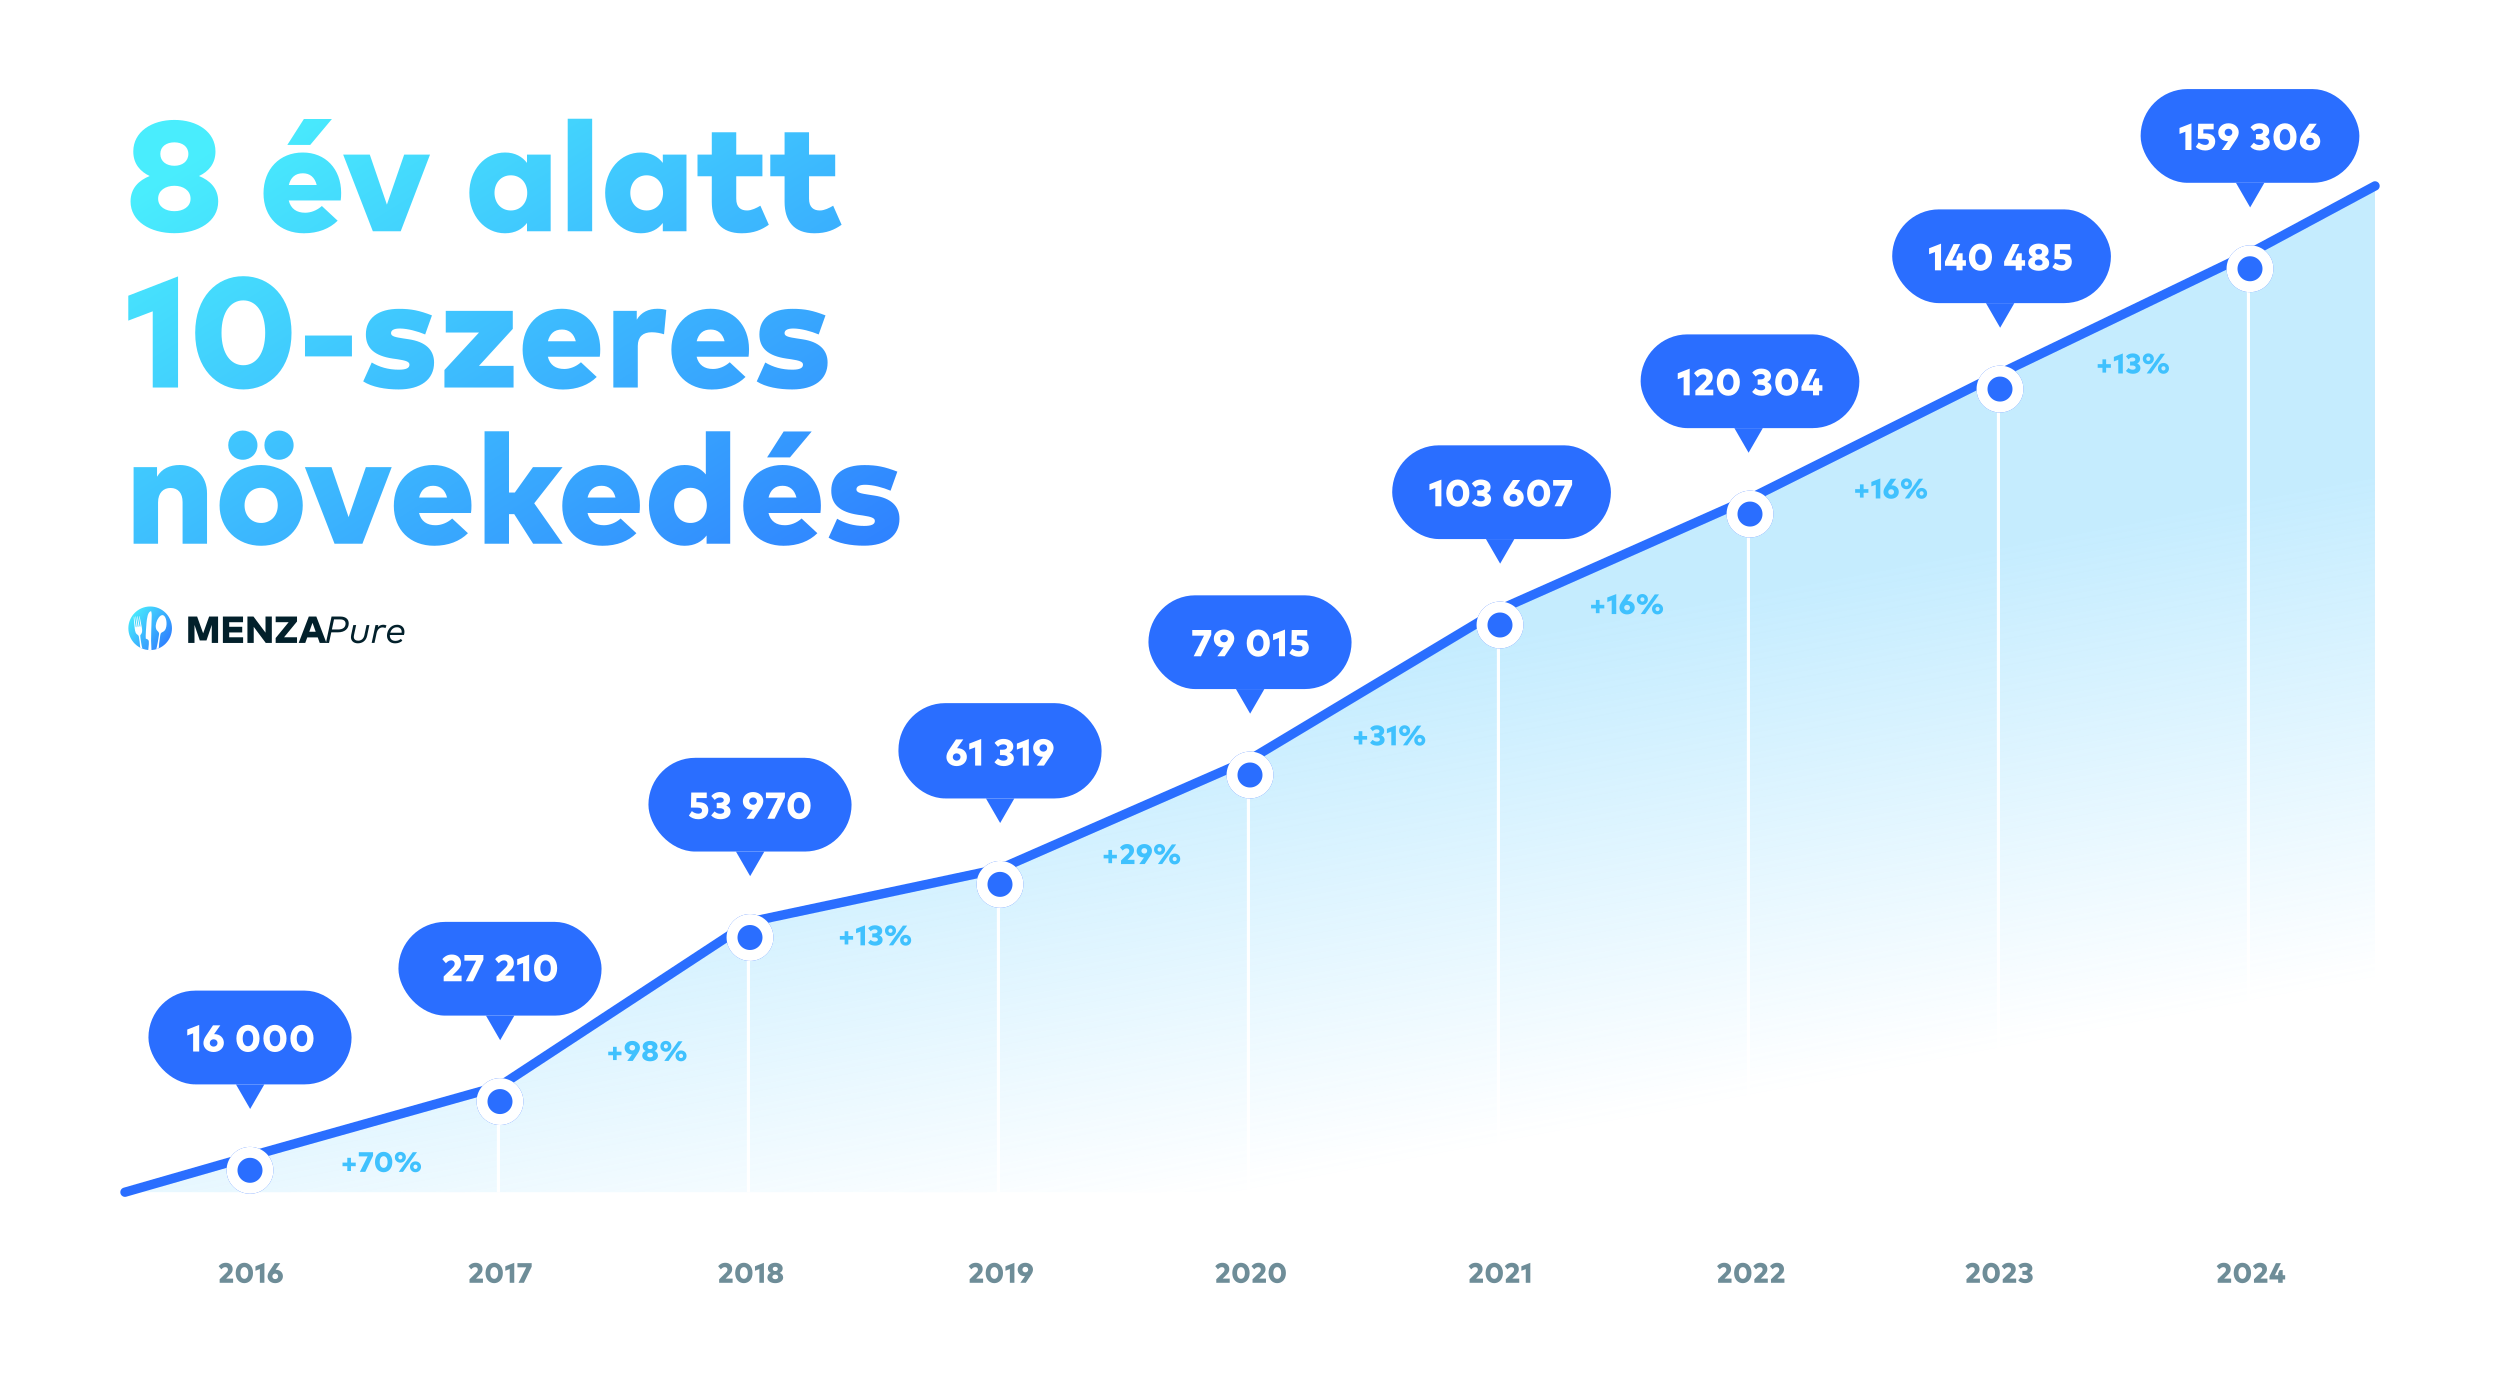 <svg width="1600" height="880" viewBox="0 0 1600 880" fill="none" xmlns="http://www.w3.org/2000/svg">
<rect width="1600" height="880" fill="white"/>
<path d="M320 695L160 740L80 763H1520V119L1440 162L1280 239L1120 319L960 390L800 486L640 556L480 590L320 695Z" fill="url(#paint0_linear_2077_4)" fill-opacity="0.3"/>
<line x1="159" y1="763" x2="159" y2="739" stroke="white" stroke-width="2"/>
<line x1="319" y1="763" x2="319" y2="694" stroke="white" stroke-width="2"/>
<line x1="479" y1="763" x2="479" y2="590" stroke="white" stroke-width="2"/>
<line x1="639" y1="763" x2="639" y2="556" stroke="white" stroke-width="2"/>
<line x1="799" y1="763" x2="799" y2="486" stroke="white" stroke-width="2"/>
<line x1="959" y1="763" x2="959" y2="390" stroke="white" stroke-width="2"/>
<line x1="1119" y1="763" x2="1119" y2="320" stroke="white" stroke-width="2"/>
<line x1="1279" y1="763" x2="1279" y2="240" stroke="white" stroke-width="2"/>
<line x1="1439" y1="763" x2="1439" y2="160" stroke="white" stroke-width="2"/>
<path d="M1520 119L1440 162L1280 239L1120 319L960 390L800 486L640 556L480 590L320 695L160 740L80 763" stroke="#2A6EFF" stroke-width="6" stroke-linecap="round" stroke-linejoin="round"/>
<path d="M141.661 812.369L139.933 810.389C140.716 809.435 142.12 808.175 144.532 808.175C147.187 808.175 148.906 809.795 148.906 812.243C148.906 813.746 148.321 814.7 147.016 816.005L144.73 818.291H149.185V821H140.581V818.714L144.946 814.439C145.558 813.845 145.873 813.224 145.873 812.54C145.873 811.595 145.18 810.965 144.226 810.965C143.083 810.965 142.336 811.631 141.661 812.369ZM156.381 808.175C159.477 808.175 161.934 810.614 161.934 814.7C161.934 818.777 159.477 821.225 156.381 821.225C153.294 821.225 150.837 818.777 150.837 814.7C150.837 810.614 153.294 808.175 156.381 808.175ZM156.381 810.965C154.968 810.965 153.87 812.252 153.87 814.7C153.87 817.148 154.968 818.435 156.381 818.435C157.803 818.435 158.901 817.148 158.901 814.7C158.901 812.252 157.803 810.965 156.381 810.965ZM169.226 808.202V821H166.31V812.225L163.493 813.296V810.425L169.226 808.202ZM179.373 808.4L176.349 812.648C176.421 812.639 176.484 812.639 176.556 812.639C179.373 812.639 181.065 814.502 181.065 816.833C181.065 819.371 178.95 821.225 176.151 821.225C173.37 821.225 171.255 819.407 171.255 816.914C171.255 815.726 171.714 814.592 172.515 813.404L175.863 808.4H179.373ZM176.151 815.105C175.089 815.105 174.315 815.843 174.315 816.86C174.315 817.895 175.089 818.624 176.151 818.624C177.222 818.624 178.005 817.895 178.005 816.86C178.005 815.843 177.222 815.105 176.151 815.105Z" fill="#6E8D98"/>
<path d="M224.612 749.46H222.254V746.373H219.194V744.06H222.254V740.973H224.612V744.06H227.672V746.373H224.612V749.46ZM238.753 737.4V739.686L233.785 750H230.311L235.279 740.109H229.636V737.4H238.753ZM245.532 737.175C248.628 737.175 251.085 739.614 251.085 743.7C251.085 747.777 248.628 750.225 245.532 750.225C242.445 750.225 239.988 747.777 239.988 743.7C239.988 739.614 242.445 737.175 245.532 737.175ZM245.532 739.965C244.119 739.965 243.021 741.252 243.021 743.7C243.021 746.148 244.119 747.435 245.532 747.435C246.954 747.435 248.052 746.148 248.052 743.7C248.052 741.252 246.954 739.965 245.532 739.965ZM256.227 737.166C258.261 737.166 259.773 738.651 259.773 740.64C259.773 742.638 258.261 744.114 256.227 744.114C254.202 744.114 252.69 742.638 252.69 740.64C252.69 738.651 254.202 737.166 256.227 737.166ZM256.227 739.272C255.471 739.272 254.922 739.857 254.922 740.64C254.922 741.423 255.471 742.017 256.227 742.017C256.992 742.017 257.541 741.423 257.541 740.64C257.541 739.857 256.992 739.272 256.227 739.272ZM266.892 737.4L257.937 750H255.192L264.156 737.4H266.892ZM265.92 743.286C267.954 743.286 269.466 744.762 269.466 746.76C269.466 748.758 267.954 750.234 265.92 750.234C263.895 750.234 262.383 748.758 262.383 746.76C262.383 744.798 263.895 743.286 265.92 743.286ZM265.92 745.383C265.164 745.383 264.606 745.977 264.606 746.76C264.606 747.543 265.164 748.128 265.92 748.128C266.685 748.128 267.234 747.543 267.234 746.76C267.234 745.968 266.685 745.383 265.92 745.383Z" fill="#3FC1FE"/>
<path d="M394.683 678.46H392.325V675.373H389.265V673.06H392.325V669.973H394.683V673.06H397.743V675.373H394.683V678.46ZM401.444 679L404.459 674.761H404.261C401.444 674.761 399.752 672.898 399.752 670.567C399.752 668.029 401.858 666.175 404.657 666.175C407.438 666.175 409.562 667.993 409.562 670.486C409.562 671.674 409.094 672.808 408.293 673.996L404.945 679H401.444ZM404.657 672.295C405.719 672.295 406.493 671.557 406.493 670.54C406.493 669.505 405.719 668.776 404.657 668.776C403.595 668.776 402.812 669.505 402.812 670.54C402.812 671.557 403.595 672.295 404.657 672.295ZM416.062 666.175C418.672 666.175 420.796 667.534 420.796 669.811C420.796 671.242 419.977 672.133 418.897 672.637C420.13 673.132 421.111 674.032 421.111 675.571C421.111 677.866 418.834 679.225 416.062 679.225C413.29 679.225 411.013 677.866 411.013 675.571C411.013 674.032 411.985 673.132 413.218 672.637C412.138 672.133 411.328 671.242 411.328 669.811C411.328 667.534 413.452 666.175 416.062 666.175ZM416.062 673.762C415.054 673.762 414.19 674.293 414.19 675.247C414.19 676.192 415.054 676.687 416.062 676.687C417.07 676.687 417.925 676.192 417.925 675.247C417.925 674.293 417.07 673.762 416.062 673.762ZM416.062 668.758C415.162 668.758 414.442 669.226 414.442 670.09C414.442 670.972 415.162 671.458 416.062 671.458C416.953 671.458 417.673 670.972 417.673 670.09C417.673 669.226 416.953 668.758 416.062 668.758ZM426.157 666.166C428.191 666.166 429.703 667.651 429.703 669.64C429.703 671.638 428.191 673.114 426.157 673.114C424.132 673.114 422.62 671.638 422.62 669.64C422.62 667.651 424.132 666.166 426.157 666.166ZM426.157 668.272C425.401 668.272 424.852 668.857 424.852 669.64C424.852 670.423 425.401 671.017 426.157 671.017C426.922 671.017 427.471 670.423 427.471 669.64C427.471 668.857 426.922 668.272 426.157 668.272ZM436.822 666.4L427.867 679H425.122L434.086 666.4H436.822ZM435.85 672.286C437.884 672.286 439.396 673.762 439.396 675.76C439.396 677.758 437.884 679.234 435.85 679.234C433.825 679.234 432.313 677.758 432.313 675.76C432.313 673.798 433.825 672.286 435.85 672.286ZM435.85 674.383C435.094 674.383 434.536 674.977 434.536 675.76C434.536 676.543 435.094 677.128 435.85 677.128C436.615 677.128 437.164 676.543 437.164 675.76C437.164 674.968 436.615 674.383 435.85 674.383Z" fill="#3FC1FE"/>
<path d="M542.924 604.46H540.566V601.373H537.506V599.06H540.566V595.973H542.924V599.06H545.984V601.373H542.924V604.46ZM553.609 592.202V605H550.693V596.225L547.876 597.296V594.425L553.609 592.202ZM559.967 592.175C562.703 592.175 564.62 593.615 564.62 595.811C564.62 597.125 563.945 598.106 562.793 598.655C564.107 599.186 564.881 600.185 564.881 601.508C564.881 604.028 562.532 605.225 560.039 605.225C558.122 605.225 556.556 604.559 555.566 603.38L557.231 601.481C557.933 602.21 558.878 602.615 559.895 602.615C560.975 602.615 561.848 602.183 561.848 601.265C561.848 600.383 560.858 599.924 559.661 599.924H558.239V597.359H559.679C560.768 597.359 561.614 596.909 561.614 596.054C561.614 595.226 560.867 594.785 559.841 594.785C558.671 594.785 557.834 595.343 557.294 595.982L555.62 594.083C556.565 592.985 557.924 592.175 559.967 592.175ZM569.916 592.166C571.95 592.166 573.462 593.651 573.462 595.64C573.462 597.638 571.95 599.114 569.916 599.114C567.891 599.114 566.379 597.638 566.379 595.64C566.379 593.651 567.891 592.166 569.916 592.166ZM569.916 594.272C569.16 594.272 568.611 594.857 568.611 595.64C568.611 596.423 569.16 597.017 569.916 597.017C570.681 597.017 571.23 596.423 571.23 595.64C571.23 594.857 570.681 594.272 569.916 594.272ZM580.581 592.4L571.626 605H568.881L577.845 592.4H580.581ZM579.609 598.286C581.643 598.286 583.155 599.762 583.155 601.76C583.155 603.758 581.643 605.234 579.609 605.234C577.584 605.234 576.072 603.758 576.072 601.76C576.072 599.798 577.584 598.286 579.609 598.286ZM579.609 600.383C578.853 600.383 578.295 600.977 578.295 601.76C578.295 602.543 578.853 603.128 579.609 603.128C580.374 603.128 580.923 602.543 580.923 601.76C580.923 600.968 580.374 600.383 579.609 600.383Z" fill="#3FC1FE"/>
<path d="M711.736 552.46H709.378V549.373H706.318V547.06H709.378V543.973H711.736V547.06H714.796V549.373H711.736V552.46ZM718.533 544.369L716.805 542.389C717.588 541.435 718.992 540.175 721.404 540.175C724.059 540.175 725.778 541.795 725.778 544.243C725.778 545.746 725.193 546.7 723.888 548.005L721.602 550.291H726.057V553H717.453V550.714L721.818 546.439C722.43 545.845 722.745 545.224 722.745 544.54C722.745 543.595 722.052 542.965 721.098 542.965C719.955 542.965 719.208 543.631 718.533 544.369ZM729.14 553L732.155 548.761H731.957C729.14 548.761 727.448 546.898 727.448 544.567C727.448 542.029 729.554 540.175 732.353 540.175C735.134 540.175 737.258 541.993 737.258 544.486C737.258 545.674 736.79 546.808 735.989 547.996L732.641 553H729.14ZM732.353 546.295C733.415 546.295 734.189 545.557 734.189 544.54C734.189 543.505 733.415 542.776 732.353 542.776C731.291 542.776 730.508 543.505 730.508 544.54C730.508 545.557 731.291 546.295 732.353 546.295ZM742.103 540.166C744.137 540.166 745.649 541.651 745.649 543.64C745.649 545.638 744.137 547.114 742.103 547.114C740.078 547.114 738.566 545.638 738.566 543.64C738.566 541.651 740.078 540.166 742.103 540.166ZM742.103 542.272C741.347 542.272 740.798 542.857 740.798 543.64C740.798 544.423 741.347 545.017 742.103 545.017C742.868 545.017 743.417 544.423 743.417 543.64C743.417 542.857 742.868 542.272 742.103 542.272ZM752.768 540.4L743.813 553H741.068L750.032 540.4H752.768ZM751.796 546.286C753.83 546.286 755.342 547.762 755.342 549.76C755.342 551.758 753.83 553.234 751.796 553.234C749.771 553.234 748.259 551.758 748.259 549.76C748.259 547.798 749.771 546.286 751.796 546.286ZM751.796 548.383C751.04 548.383 750.482 548.977 750.482 549.76C750.482 550.543 751.04 551.128 751.796 551.128C752.561 551.128 753.11 550.543 753.11 549.76C753.11 548.968 752.561 548.383 751.796 548.383Z" fill="#3FC1FE"/>
<path d="M871.889 476.46H869.531V473.373H866.471V471.06H869.531V467.973H871.889V471.06H874.949V473.373H871.889V476.46ZM881.242 464.175C883.978 464.175 885.895 465.615 885.895 467.811C885.895 469.125 885.22 470.106 884.068 470.655C885.382 471.186 886.156 472.185 886.156 473.508C886.156 476.028 883.807 477.225 881.314 477.225C879.397 477.225 877.831 476.559 876.841 475.38L878.506 473.481C879.208 474.21 880.153 474.615 881.17 474.615C882.25 474.615 883.123 474.183 883.123 473.265C883.123 472.383 882.133 471.924 880.936 471.924H879.514V469.359H880.954C882.043 469.359 882.889 468.909 882.889 468.054C882.889 467.226 882.142 466.785 881.116 466.785C879.946 466.785 879.109 467.343 878.569 467.982L876.895 466.083C877.84 464.985 879.199 464.175 881.242 464.175ZM893.34 464.202V477H890.424V468.225L887.607 469.296V466.425L893.34 464.202ZM898.951 464.166C900.985 464.166 902.497 465.651 902.497 467.64C902.497 469.638 900.985 471.114 898.951 471.114C896.926 471.114 895.414 469.638 895.414 467.64C895.414 465.651 896.926 464.166 898.951 464.166ZM898.951 466.272C898.195 466.272 897.646 466.857 897.646 467.64C897.646 468.423 898.195 469.017 898.951 469.017C899.716 469.017 900.265 468.423 900.265 467.64C900.265 466.857 899.716 466.272 898.951 466.272ZM909.616 464.4L900.661 477H897.916L906.88 464.4H909.616ZM908.644 470.286C910.678 470.286 912.19 471.762 912.19 473.76C912.19 475.758 910.678 477.234 908.644 477.234C906.619 477.234 905.107 475.758 905.107 473.76C905.107 471.798 906.619 470.286 908.644 470.286ZM908.644 472.383C907.888 472.383 907.33 472.977 907.33 473.76C907.33 474.543 907.888 475.128 908.644 475.128C909.409 475.128 909.958 474.543 909.958 473.76C909.958 472.968 909.409 472.383 908.644 472.383Z" fill="#3FC1FE"/>
<path d="M1023.71 392.46H1021.35V389.373H1018.29V387.06H1021.35V383.973H1023.71V387.06H1026.77V389.373H1023.71V392.46ZM1034.4 380.202V393H1031.48V384.225L1028.66 385.296V382.425L1034.4 380.202ZM1044.54 380.4L1041.52 384.648C1041.59 384.639 1041.66 384.639 1041.73 384.639C1044.54 384.639 1046.24 386.502 1046.24 388.833C1046.24 391.371 1044.12 393.225 1041.32 393.225C1038.54 393.225 1036.43 391.407 1036.43 388.914C1036.43 387.726 1036.89 386.592 1037.69 385.404L1041.03 380.4H1044.54ZM1041.32 387.105C1040.26 387.105 1039.49 387.843 1039.49 388.86C1039.49 389.895 1040.26 390.624 1041.32 390.624C1042.39 390.624 1043.18 389.895 1043.18 388.86C1043.18 387.843 1042.39 387.105 1041.32 387.105ZM1051.13 380.166C1053.16 380.166 1054.67 381.651 1054.67 383.64C1054.67 385.638 1053.16 387.114 1051.13 387.114C1049.1 387.114 1047.59 385.638 1047.59 383.64C1047.59 381.651 1049.1 380.166 1051.13 380.166ZM1051.13 382.272C1050.37 382.272 1049.82 382.857 1049.82 383.64C1049.82 384.423 1050.37 385.017 1051.13 385.017C1051.89 385.017 1052.44 384.423 1052.44 383.64C1052.44 382.857 1051.89 382.272 1051.13 382.272ZM1061.79 380.4L1052.84 393H1050.09L1059.06 380.4H1061.79ZM1060.82 386.286C1062.85 386.286 1064.37 387.762 1064.37 389.76C1064.37 391.758 1062.85 393.234 1060.82 393.234C1058.79 393.234 1057.28 391.758 1057.28 389.76C1057.28 387.798 1058.79 386.286 1060.82 386.286ZM1060.82 388.383C1060.06 388.383 1059.51 388.977 1059.51 389.76C1059.51 390.543 1060.06 391.128 1060.82 391.128C1061.58 391.128 1062.13 390.543 1062.13 389.76C1062.13 388.968 1061.58 388.383 1060.82 388.383Z" fill="#3FC1FE"/>
<path d="M1192.71 318.46H1190.35V315.373H1187.29V313.06H1190.35V309.973H1192.71V313.06H1195.77V315.373H1192.71V318.46ZM1203.4 306.202V319H1200.48V310.225L1197.66 311.296V308.425L1203.4 306.202ZM1213.54 306.4L1210.52 310.648C1210.59 310.639 1210.66 310.639 1210.73 310.639C1213.54 310.639 1215.24 312.502 1215.24 314.833C1215.24 317.371 1213.12 319.225 1210.32 319.225C1207.54 319.225 1205.43 317.407 1205.43 314.914C1205.43 313.726 1205.89 312.592 1206.69 311.404L1210.03 306.4H1213.54ZM1210.32 313.105C1209.26 313.105 1208.49 313.843 1208.49 314.86C1208.49 315.895 1209.26 316.624 1210.32 316.624C1211.39 316.624 1212.18 315.895 1212.18 314.86C1212.18 313.843 1211.39 313.105 1210.32 313.105ZM1220.13 306.166C1222.16 306.166 1223.67 307.651 1223.67 309.64C1223.67 311.638 1222.16 313.114 1220.13 313.114C1218.1 313.114 1216.59 311.638 1216.59 309.64C1216.59 307.651 1218.1 306.166 1220.13 306.166ZM1220.13 308.272C1219.37 308.272 1218.82 308.857 1218.82 309.64C1218.82 310.423 1219.37 311.017 1220.13 311.017C1220.89 311.017 1221.44 310.423 1221.44 309.64C1221.44 308.857 1220.89 308.272 1220.13 308.272ZM1230.79 306.4L1221.84 319H1219.09L1228.06 306.4H1230.79ZM1229.82 312.286C1231.85 312.286 1233.37 313.762 1233.37 315.76C1233.37 317.758 1231.85 319.234 1229.82 319.234C1227.79 319.234 1226.28 317.758 1226.28 315.76C1226.28 313.798 1227.79 312.286 1229.82 312.286ZM1229.82 314.383C1229.06 314.383 1228.51 314.977 1228.51 315.76C1228.51 316.543 1229.06 317.128 1229.82 317.128C1230.58 317.128 1231.13 316.543 1231.13 315.76C1231.13 314.968 1230.58 314.383 1229.82 314.383Z" fill="#3FC1FE"/>
<path d="M1347.92 238.46H1345.57V235.373H1342.51V233.06H1345.57V229.973H1347.92V233.06H1350.98V235.373H1347.92V238.46ZM1358.61 226.202V239H1355.69V230.225L1352.88 231.296V228.425L1358.61 226.202ZM1364.97 226.175C1367.7 226.175 1369.62 227.615 1369.62 229.811C1369.62 231.125 1368.94 232.106 1367.79 232.655C1369.11 233.186 1369.88 234.185 1369.88 235.508C1369.88 238.028 1367.53 239.225 1365.04 239.225C1363.12 239.225 1361.56 238.559 1360.57 237.38L1362.23 235.481C1362.93 236.21 1363.88 236.615 1364.89 236.615C1365.97 236.615 1366.85 236.183 1366.85 235.265C1366.85 234.383 1365.86 233.924 1364.66 233.924H1363.24V231.359H1364.68C1365.77 231.359 1366.61 230.909 1366.61 230.054C1366.61 229.226 1365.87 228.785 1364.84 228.785C1363.67 228.785 1362.83 229.343 1362.29 229.982L1360.62 228.083C1361.56 226.985 1362.92 226.175 1364.97 226.175ZM1374.92 226.166C1376.95 226.166 1378.46 227.651 1378.46 229.64C1378.46 231.638 1376.95 233.114 1374.92 233.114C1372.89 233.114 1371.38 231.638 1371.38 229.64C1371.38 227.651 1372.89 226.166 1374.92 226.166ZM1374.92 228.272C1374.16 228.272 1373.61 228.857 1373.61 229.64C1373.61 230.423 1374.16 231.017 1374.92 231.017C1375.68 231.017 1376.23 230.423 1376.23 229.64C1376.23 228.857 1375.68 228.272 1374.92 228.272ZM1385.58 226.4L1376.63 239H1373.88L1382.84 226.4H1385.58ZM1384.61 232.286C1386.64 232.286 1388.15 233.762 1388.15 235.76C1388.15 237.758 1386.64 239.234 1384.61 239.234C1382.58 239.234 1381.07 237.758 1381.07 235.76C1381.07 233.798 1382.58 232.286 1384.61 232.286ZM1384.61 234.383C1383.85 234.383 1383.29 234.977 1383.29 235.76C1383.29 236.543 1383.85 237.128 1384.61 237.128C1385.37 237.128 1385.92 236.543 1385.92 235.76C1385.92 234.968 1385.37 234.383 1384.61 234.383Z" fill="#3FC1FE"/>
<path d="M301.565 812.369L299.837 810.389C300.62 809.435 302.024 808.175 304.436 808.175C307.091 808.175 308.81 809.795 308.81 812.243C308.81 813.746 308.225 814.7 306.92 816.005L304.634 818.291H309.089V821H300.485V818.714L304.85 814.439C305.462 813.845 305.777 813.224 305.777 812.54C305.777 811.595 305.084 810.965 304.13 810.965C302.987 810.965 302.24 811.631 301.565 812.369ZM316.285 808.175C319.381 808.175 321.838 810.614 321.838 814.7C321.838 818.777 319.381 821.225 316.285 821.225C313.198 821.225 310.741 818.777 310.741 814.7C310.741 810.614 313.198 808.175 316.285 808.175ZM316.285 810.965C314.872 810.965 313.774 812.252 313.774 814.7C313.774 817.148 314.872 818.435 316.285 818.435C317.707 818.435 318.805 817.148 318.805 814.7C318.805 812.252 317.707 810.965 316.285 810.965ZM329.13 808.202V821H326.214V812.225L323.397 813.296V810.425L329.13 808.202ZM340.276 808.4V810.686L335.308 821H331.834L336.802 811.109H331.159V808.4H340.276Z" fill="#6E8D98"/>
<path d="M461.344 812.369L459.616 810.389C460.399 809.435 461.803 808.175 464.215 808.175C466.87 808.175 468.589 809.795 468.589 812.243C468.589 813.746 468.004 814.7 466.699 816.005L464.413 818.291H468.868V821H460.264V818.714L464.629 814.439C465.241 813.845 465.556 813.224 465.556 812.54C465.556 811.595 464.863 810.965 463.909 810.965C462.766 810.965 462.019 811.631 461.344 812.369ZM476.064 808.175C479.16 808.175 481.617 810.614 481.617 814.7C481.617 818.777 479.16 821.225 476.064 821.225C472.977 821.225 470.52 818.777 470.52 814.7C470.52 810.614 472.977 808.175 476.064 808.175ZM476.064 810.965C474.651 810.965 473.553 812.252 473.553 814.7C473.553 817.148 474.651 818.435 476.064 818.435C477.486 818.435 478.584 817.148 478.584 814.7C478.584 812.252 477.486 810.965 476.064 810.965ZM488.909 808.202V821H485.993V812.225L483.176 813.296V810.425L488.909 808.202ZM496.176 808.175C498.786 808.175 500.91 809.534 500.91 811.811C500.91 813.242 500.091 814.133 499.011 814.637C500.244 815.132 501.225 816.032 501.225 817.571C501.225 819.866 498.948 821.225 496.176 821.225C493.404 821.225 491.127 819.866 491.127 817.571C491.127 816.032 492.099 815.132 493.332 814.637C492.252 814.133 491.442 813.242 491.442 811.811C491.442 809.534 493.566 808.175 496.176 808.175ZM496.176 815.762C495.168 815.762 494.304 816.293 494.304 817.247C494.304 818.192 495.168 818.687 496.176 818.687C497.184 818.687 498.039 818.192 498.039 817.247C498.039 816.293 497.184 815.762 496.176 815.762ZM496.176 810.758C495.276 810.758 494.556 811.226 494.556 812.09C494.556 812.972 495.276 813.458 496.176 813.458C497.067 813.458 497.787 812.972 497.787 812.09C497.787 811.226 497.067 810.758 496.176 810.758Z" fill="#6E8D98"/>
<path d="M621.661 812.369L619.933 810.389C620.716 809.435 622.12 808.175 624.532 808.175C627.187 808.175 628.906 809.795 628.906 812.243C628.906 813.746 628.321 814.7 627.016 816.005L624.73 818.291H629.185V821H620.581V818.714L624.946 814.439C625.558 813.845 625.873 813.224 625.873 812.54C625.873 811.595 625.18 810.965 624.226 810.965C623.083 810.965 622.336 811.631 621.661 812.369ZM636.381 808.175C639.477 808.175 641.934 810.614 641.934 814.7C641.934 818.777 639.477 821.225 636.381 821.225C633.294 821.225 630.837 818.777 630.837 814.7C630.837 810.614 633.294 808.175 636.381 808.175ZM636.381 810.965C634.968 810.965 633.87 812.252 633.87 814.7C633.87 817.148 634.968 818.435 636.381 818.435C637.803 818.435 638.901 817.148 638.901 814.7C638.901 812.252 637.803 810.965 636.381 810.965ZM649.226 808.202V821H646.31V812.225L643.493 813.296V810.425L649.226 808.202ZM652.992 821L656.007 816.761H655.809C652.992 816.761 651.3 814.898 651.3 812.567C651.3 810.029 653.406 808.175 656.205 808.175C658.986 808.175 661.11 809.993 661.11 812.486C661.11 813.674 660.642 814.808 659.841 815.996L656.493 821H652.992ZM656.205 814.295C657.267 814.295 658.041 813.557 658.041 812.54C658.041 811.505 657.267 810.776 656.205 810.776C655.143 810.776 654.36 811.505 654.36 812.54C654.36 813.557 655.143 814.295 656.205 814.295Z" fill="#6E8D98"/>
<path d="M941.6 812.369L939.872 810.389C940.655 809.435 942.059 808.175 944.471 808.175C947.126 808.175 948.845 809.795 948.845 812.243C948.845 813.746 948.26 814.7 946.955 816.005L944.669 818.291H949.124V821H940.52V818.714L944.885 814.439C945.497 813.845 945.812 813.224 945.812 812.54C945.812 811.595 945.119 810.965 944.165 810.965C943.022 810.965 942.275 811.631 941.6 812.369ZM956.32 808.175C959.416 808.175 961.873 810.614 961.873 814.7C961.873 818.777 959.416 821.225 956.32 821.225C953.233 821.225 950.776 818.777 950.776 814.7C950.776 810.614 953.233 808.175 956.32 808.175ZM956.32 810.965C954.907 810.965 953.809 812.252 953.809 814.7C953.809 817.148 954.907 818.435 956.32 818.435C957.742 818.435 958.84 817.148 958.84 814.7C958.84 812.252 957.742 810.965 956.32 810.965ZM964.802 812.369L963.074 810.389C963.857 809.435 965.261 808.175 967.673 808.175C970.328 808.175 972.047 809.795 972.047 812.243C972.047 813.746 971.462 814.7 970.157 816.005L967.871 818.291H972.326V821H963.722V818.714L968.087 814.439C968.699 813.845 969.014 813.224 969.014 812.54C969.014 811.595 968.321 810.965 967.367 810.965C966.224 810.965 965.477 811.631 964.802 812.369ZM979.404 808.202V821H976.488V812.225L973.671 813.296V810.425L979.404 808.202Z" fill="#6E8D98"/>
<path d="M1259.63 812.369L1257.9 810.389C1258.69 809.435 1260.09 808.175 1262.5 808.175C1265.16 808.175 1266.88 809.795 1266.88 812.243C1266.88 813.746 1266.29 814.7 1264.99 816.005L1262.7 818.291H1267.16V821H1258.55V818.714L1262.92 814.439C1263.53 813.845 1263.84 813.224 1263.84 812.54C1263.84 811.595 1263.15 810.965 1262.2 810.965C1261.05 810.965 1260.31 811.631 1259.63 812.369ZM1274.35 808.175C1277.45 808.175 1279.91 810.614 1279.91 814.7C1279.91 818.777 1277.45 821.225 1274.35 821.225C1271.27 821.225 1268.81 818.777 1268.81 814.7C1268.81 810.614 1271.27 808.175 1274.35 808.175ZM1274.35 810.965C1272.94 810.965 1271.84 812.252 1271.84 814.7C1271.84 817.148 1272.94 818.435 1274.35 818.435C1275.77 818.435 1276.87 817.148 1276.87 814.7C1276.87 812.252 1275.77 810.965 1274.35 810.965ZM1282.83 812.369L1281.11 810.389C1281.89 809.435 1283.29 808.175 1285.71 808.175C1288.36 808.175 1290.08 809.795 1290.08 812.243C1290.08 813.746 1289.49 814.7 1288.19 816.005L1285.9 818.291H1290.36V821H1281.75V818.714L1286.12 814.439C1286.73 813.845 1287.05 813.224 1287.05 812.54C1287.05 811.595 1286.35 810.965 1285.4 810.965C1284.26 810.965 1283.51 811.631 1282.83 812.369ZM1296.03 808.175C1298.77 808.175 1300.69 809.615 1300.69 811.811C1300.69 813.125 1300.01 814.106 1298.86 814.655C1300.17 815.186 1300.95 816.185 1300.95 817.508C1300.95 820.028 1298.6 821.225 1296.11 821.225C1294.19 821.225 1292.62 820.559 1291.63 819.38L1293.3 817.481C1294 818.21 1294.94 818.615 1295.96 818.615C1297.04 818.615 1297.91 818.183 1297.91 817.265C1297.91 816.383 1296.92 815.924 1295.73 815.924H1294.31V813.359H1295.75C1296.83 813.359 1297.68 812.909 1297.68 812.054C1297.68 811.226 1296.93 810.785 1295.91 810.785C1294.74 810.785 1293.9 811.343 1293.36 811.982L1291.69 810.083C1292.63 808.985 1293.99 808.175 1296.03 808.175Z" fill="#6E8D98"/>
<path d="M779.498 812.369L777.77 810.389C778.553 809.435 779.957 808.175 782.369 808.175C785.024 808.175 786.743 809.795 786.743 812.243C786.743 813.746 786.158 814.7 784.853 816.005L782.567 818.291H787.022V821H778.418V818.714L782.783 814.439C783.395 813.845 783.71 813.224 783.71 812.54C783.71 811.595 783.017 810.965 782.063 810.965C780.92 810.965 780.173 811.631 779.498 812.369ZM794.219 808.175C797.315 808.175 799.772 810.614 799.772 814.7C799.772 818.777 797.315 821.225 794.219 821.225C791.132 821.225 788.675 818.777 788.675 814.7C788.675 810.614 791.132 808.175 794.219 808.175ZM794.219 810.965C792.806 810.965 791.708 812.252 791.708 814.7C791.708 817.148 792.806 818.435 794.219 818.435C795.641 818.435 796.739 817.148 796.739 814.7C796.739 812.252 795.641 810.965 794.219 810.965ZM802.701 812.369L800.973 810.389C801.756 809.435 803.16 808.175 805.572 808.175C808.227 808.175 809.946 809.795 809.946 812.243C809.946 813.746 809.361 814.7 808.056 816.005L805.77 818.291H810.225V821H801.621V818.714L805.986 814.439C806.598 813.845 806.913 813.224 806.913 812.54C806.913 811.595 806.22 810.965 805.266 810.965C804.123 810.965 803.376 811.631 802.701 812.369ZM817.421 808.175C820.517 808.175 822.974 810.614 822.974 814.7C822.974 818.777 820.517 821.225 817.421 821.225C814.334 821.225 811.877 818.777 811.877 814.7C811.877 810.614 814.334 808.175 817.421 808.175ZM817.421 810.965C816.008 810.965 814.91 812.252 814.91 814.7C814.91 817.148 816.008 818.435 817.421 818.435C818.843 818.435 819.941 817.148 819.941 814.7C819.941 812.252 818.843 810.965 817.421 810.965Z" fill="#6E8D98"/>
<path d="M1100.66 812.369L1098.93 810.389C1099.71 809.435 1101.12 808.175 1103.53 808.175C1106.18 808.175 1107.9 809.795 1107.9 812.243C1107.9 813.746 1107.32 814.7 1106.01 816.005L1103.73 818.291H1108.18V821H1099.58V818.714L1103.94 814.439C1104.56 813.845 1104.87 813.224 1104.87 812.54C1104.87 811.595 1104.18 810.965 1103.22 810.965C1102.08 810.965 1101.33 811.631 1100.66 812.369ZM1115.38 808.175C1118.47 808.175 1120.93 810.614 1120.93 814.7C1120.93 818.777 1118.47 821.225 1115.38 821.225C1112.29 821.225 1109.83 818.777 1109.83 814.7C1109.83 810.614 1112.29 808.175 1115.38 808.175ZM1115.38 810.965C1113.97 810.965 1112.87 812.252 1112.87 814.7C1112.87 817.148 1113.97 818.435 1115.38 818.435C1116.8 818.435 1117.9 817.148 1117.9 814.7C1117.9 812.252 1116.8 810.965 1115.38 810.965ZM1123.86 812.369L1122.13 810.389C1122.92 809.435 1124.32 808.175 1126.73 808.175C1129.39 808.175 1131.11 809.795 1131.11 812.243C1131.11 813.746 1130.52 814.7 1129.22 816.005L1126.93 818.291H1131.39V821H1122.78V818.714L1127.15 814.439C1127.76 813.845 1128.07 813.224 1128.07 812.54C1128.07 811.595 1127.38 810.965 1126.43 810.965C1125.28 810.965 1124.54 811.631 1123.86 812.369ZM1134.5 812.369L1132.78 810.389C1133.56 809.435 1134.96 808.175 1137.38 808.175C1140.03 808.175 1141.75 809.795 1141.75 812.243C1141.75 813.746 1141.16 814.7 1139.86 816.005L1137.57 818.291H1142.03V821H1133.42V818.714L1137.79 814.439C1138.4 813.845 1138.72 813.224 1138.72 812.54C1138.72 811.595 1138.02 810.965 1137.07 810.965C1135.93 810.965 1135.18 811.631 1134.5 812.369Z" fill="#6E8D98"/>
<path d="M1420.4 812.369L1418.68 810.389C1419.46 809.435 1420.86 808.175 1423.27 808.175C1425.93 808.175 1427.65 809.795 1427.65 812.243C1427.65 813.746 1427.06 814.7 1425.76 816.005L1423.47 818.291H1427.93V821H1419.32V818.714L1423.69 814.439C1424.3 813.845 1424.62 813.224 1424.62 812.54C1424.62 811.595 1423.92 810.965 1422.97 810.965C1421.83 810.965 1421.08 811.631 1420.4 812.369ZM1435.12 808.175C1438.22 808.175 1440.68 810.614 1440.68 814.7C1440.68 818.777 1438.22 821.225 1435.12 821.225C1432.04 821.225 1429.58 818.777 1429.58 814.7C1429.58 810.614 1432.04 808.175 1435.12 808.175ZM1435.12 810.965C1433.71 810.965 1432.61 812.252 1432.61 814.7C1432.61 817.148 1433.71 818.435 1435.12 818.435C1436.55 818.435 1437.64 817.148 1437.64 814.7C1437.64 812.252 1436.55 810.965 1435.12 810.965ZM1443.61 812.369L1441.88 810.389C1442.66 809.435 1444.07 808.175 1446.48 808.175C1449.13 808.175 1450.85 809.795 1450.85 812.243C1450.85 813.746 1450.27 814.7 1448.96 816.005L1446.68 818.291H1451.13V821H1442.53V818.714L1446.89 814.439C1447.5 813.845 1447.82 813.224 1447.82 812.54C1447.82 811.595 1447.13 810.965 1446.17 810.965C1445.03 810.965 1444.28 811.631 1443.61 812.369ZM1460.92 812.828V816.14H1462.51V818.849H1460.92V821H1458.01V818.849H1452.46V816.806L1456.57 808.409H1459.77L1455.94 816.14H1458.01V814.844L1458.98 812.828H1460.92Z" fill="#6E8D98"/>
<g filter="url(#filter0_d_2077_4)">
<circle cx="160" cy="739" r="15" fill="#2A6EFF"/>
<circle cx="160" cy="739" r="11.5" stroke="white" stroke-width="7"/>
</g>
<g filter="url(#filter1_d_2077_4)">
<circle cx="320" cy="695" r="15" fill="#2A6EFF"/>
<circle cx="320" cy="695" r="11.5" stroke="white" stroke-width="7"/>
</g>
<g filter="url(#filter2_d_2077_4)">
<circle cx="480" cy="590" r="15" fill="#2A6EFF"/>
<circle cx="480" cy="590" r="11.5" stroke="white" stroke-width="7"/>
</g>
<g filter="url(#filter3_d_2077_4)">
<circle cx="640" cy="556" r="15" fill="#2A6EFF"/>
<circle cx="640" cy="556" r="11.5" stroke="white" stroke-width="7"/>
</g>
<g filter="url(#filter4_d_2077_4)">
<circle cx="800" cy="486" r="15" fill="#2A6EFF"/>
<circle cx="800" cy="486" r="11.5" stroke="white" stroke-width="7"/>
</g>
<g filter="url(#filter5_d_2077_4)">
<circle cx="960" cy="390" r="15" fill="#2A6EFF"/>
<circle cx="960" cy="390" r="11.5" stroke="white" stroke-width="7"/>
</g>
<g filter="url(#filter6_d_2077_4)">
<circle cx="1120" cy="319" r="15" fill="#2A6EFF"/>
<circle cx="1120" cy="319" r="11.5" stroke="white" stroke-width="7"/>
</g>
<g filter="url(#filter7_d_2077_4)">
<circle cx="1280" cy="239" r="15" fill="#2A6EFF"/>
<circle cx="1280" cy="239" r="11.5" stroke="white" stroke-width="7"/>
</g>
<g filter="url(#filter8_d_2077_4)">
<circle cx="1440" cy="162" r="15" fill="#2A6EFF"/>
<circle cx="1440" cy="162" r="11.5" stroke="white" stroke-width="7"/>
</g>
<rect x="95" y="634" width="130" height="60" rx="30" fill="#2A6EFF"/>
<path d="M160.093 709.75L169.187 694H151L160.093 709.75Z" fill="#2A6EFF"/>
<path d="M127.487 655.936V673H123.599V661.3L119.843 662.728V658.9L127.487 655.936ZM141.016 656.2L136.984 661.864C137.08 661.852 137.164 661.852 137.26 661.852C141.016 661.852 143.273 664.336 143.273 667.444C143.273 670.828 140.452 673.3 136.72 673.3C133.012 673.3 130.192 670.876 130.192 667.552C130.192 665.968 130.804 664.456 131.872 662.872L136.336 656.2H141.016ZM136.72 665.14C135.304 665.14 134.272 666.124 134.272 667.48C134.272 668.86 135.304 669.832 136.72 669.832C138.148 669.832 139.192 668.86 139.192 667.48C139.192 666.124 138.148 665.14 136.72 665.14ZM158.687 655.9C162.815 655.9 166.091 659.152 166.091 664.6C166.091 670.036 162.815 673.3 158.687 673.3C154.571 673.3 151.295 670.036 151.295 664.6C151.295 659.152 154.571 655.9 158.687 655.9ZM158.687 659.62C156.803 659.62 155.339 661.336 155.339 664.6C155.339 667.864 156.803 669.58 158.687 669.58C160.583 669.58 162.047 667.864 162.047 664.6C162.047 661.336 160.583 659.62 158.687 659.62ZM175.972 655.9C180.1 655.9 183.376 659.152 183.376 664.6C183.376 670.036 180.1 673.3 175.972 673.3C171.856 673.3 168.58 670.036 168.58 664.6C168.58 659.152 171.856 655.9 175.972 655.9ZM175.972 659.62C174.088 659.62 172.624 661.336 172.624 664.6C172.624 667.864 174.088 669.58 175.972 669.58C177.868 669.58 179.332 667.864 179.332 664.6C179.332 661.336 177.868 659.62 175.972 659.62ZM193.256 655.9C197.384 655.9 200.66 659.152 200.66 664.6C200.66 670.036 197.384 673.3 193.256 673.3C189.14 673.3 185.864 670.036 185.864 664.6C185.864 659.152 189.14 655.9 193.256 655.9ZM193.256 659.62C191.372 659.62 189.908 661.336 189.908 664.6C189.908 667.864 191.372 669.58 193.256 669.58C195.152 669.58 196.616 667.864 196.616 664.6C196.616 661.336 195.152 659.62 193.256 659.62Z" fill="white"/>
<rect x="255" y="590" width="130" height="60" rx="30" fill="#2A6EFF"/>
<path d="M285.389 616.492L283.085 613.852C284.129 612.58 286.001 610.9 289.217 610.9C292.757 610.9 295.049 613.06 295.049 616.324C295.049 618.328 294.269 619.6 292.529 621.34L289.481 624.388H295.421V628H283.949V624.952L289.769 619.252C290.585 618.46 291.005 617.632 291.005 616.72C291.005 615.46 290.081 614.62 288.809 614.62C287.285 614.62 286.289 615.508 285.389 616.492ZM309.372 611.2V614.248L302.748 628H298.116L304.74 614.812H297.216V611.2H309.372ZM319.196 616.492L316.892 613.852C317.936 612.58 319.808 610.9 323.024 610.9C326.564 610.9 328.856 613.06 328.856 616.324C328.856 618.328 328.076 619.6 326.336 621.34L323.288 624.388H329.228V628H317.756V624.952L323.576 619.252C324.392 618.46 324.812 617.632 324.812 616.72C324.812 615.46 323.888 614.62 322.616 614.62C321.092 614.62 320.096 615.508 319.196 616.492ZM338.665 610.936V628H334.777V616.3L331.021 617.728V613.9L338.665 610.936ZM349.17 610.9C353.298 610.9 356.574 614.152 356.574 619.6C356.574 625.036 353.298 628.3 349.17 628.3C345.054 628.3 341.778 625.036 341.778 619.6C341.778 614.152 345.054 610.9 349.17 610.9ZM349.17 614.62C347.286 614.62 345.822 616.336 345.822 619.6C345.822 622.864 347.286 624.58 349.17 624.58C351.066 624.58 352.53 622.864 352.53 619.6C352.53 616.336 351.066 614.62 349.17 614.62Z" fill="white"/>
<path d="M320.093 665.75L329.187 650H311L320.093 665.75Z" fill="#2A6EFF"/>
<rect x="415" y="485" width="130" height="60" rx="30" fill="#2A6EFF"/>
<path d="M480.093 560.75L489.187 545H471L480.093 560.75Z" fill="#2A6EFF"/>
<path d="M452.318 507.2V510.776H445.742L445.67 513.416H447.326C451.214 513.416 453.326 515.492 453.326 518.48C453.326 522.08 450.602 524.312 446.942 524.312C444.362 524.312 442.226 523.34 440.87 521.972L442.802 519.116C443.63 519.908 445.298 520.76 446.918 520.76C448.478 520.76 449.294 519.956 449.294 518.744C449.294 517.688 448.562 516.848 446.33 516.848H442.178L442.394 507.2H452.318ZM461.007 506.9C464.655 506.9 467.211 508.82 467.211 511.748C467.211 513.5 466.311 514.808 464.775 515.54C466.527 516.248 467.559 517.58 467.559 519.344C467.559 522.704 464.427 524.3 461.103 524.3C458.547 524.3 456.459 523.412 455.139 521.84L457.359 519.308C458.295 520.28 459.555 520.82 460.911 520.82C462.351 520.82 463.515 520.244 463.515 519.02C463.515 517.844 462.195 517.232 460.599 517.232H458.703V513.812H460.623C462.075 513.812 463.203 513.212 463.203 512.072C463.203 510.968 462.207 510.38 460.839 510.38C459.279 510.38 458.163 511.124 457.443 511.976L455.211 509.444C456.471 507.98 458.283 506.9 461.007 506.9ZM477.683 524L481.703 518.348H481.439C477.683 518.348 475.427 515.864 475.427 512.756C475.427 509.372 478.235 506.9 481.967 506.9C485.675 506.9 488.507 509.324 488.507 512.648C488.507 514.232 487.883 515.744 486.815 517.328L482.351 524H477.683ZM481.967 515.06C483.383 515.06 484.415 514.076 484.415 512.72C484.415 511.34 483.383 510.368 481.967 510.368C480.551 510.368 479.507 511.34 479.507 512.72C479.507 514.076 480.551 515.06 481.967 515.06ZM502.347 507.2V510.248L495.723 524H491.091L497.715 510.812H490.191V507.2H502.347ZM511.385 506.9C515.513 506.9 518.789 510.152 518.789 515.6C518.789 521.036 515.513 524.3 511.385 524.3C507.269 524.3 503.993 521.036 503.993 515.6C503.993 510.152 507.269 506.9 511.385 506.9ZM511.385 510.62C509.501 510.62 508.037 512.336 508.037 515.6C508.037 518.864 509.501 520.58 511.385 520.58C513.281 520.58 514.745 518.864 514.745 515.6C514.745 512.336 513.281 510.62 511.385 510.62Z" fill="white"/>
<rect x="575" y="450" width="130" height="61" rx="30" fill="#2A6EFF"/>
<path d="M640.093 526.75L649.187 511H631L640.093 526.75Z" fill="#2A6EFF"/>
<path d="M616.533 473.2L612.501 478.864C612.597 478.852 612.681 478.852 612.777 478.852C616.533 478.852 618.789 481.336 618.789 484.444C618.789 487.828 615.969 490.3 612.237 490.3C608.529 490.3 605.709 487.876 605.709 484.552C605.709 482.968 606.321 481.456 607.389 479.872L611.853 473.2H616.533ZM612.237 482.14C610.821 482.14 609.789 483.124 609.789 484.48C609.789 485.86 610.821 486.832 612.237 486.832C613.665 486.832 614.709 485.86 614.709 484.48C614.709 483.124 613.665 482.14 612.237 482.14ZM627.963 472.936V490H624.075V478.3L620.319 479.728V475.9L627.963 472.936ZM642.311 472.9C645.959 472.9 648.515 474.82 648.515 477.748C648.515 479.5 647.615 480.808 646.079 481.54C647.831 482.248 648.863 483.58 648.863 485.344C648.863 488.704 645.731 490.3 642.407 490.3C639.851 490.3 637.763 489.412 636.443 487.84L638.663 485.308C639.599 486.28 640.859 486.82 642.215 486.82C643.655 486.82 644.819 486.244 644.819 485.02C644.819 483.844 643.499 483.232 641.903 483.232H640.007V479.812H641.927C643.379 479.812 644.507 479.212 644.507 478.072C644.507 476.968 643.511 476.38 642.143 476.38C640.583 476.38 639.467 477.124 638.747 477.976L636.515 475.444C637.775 473.98 639.587 472.9 642.311 472.9ZM658.442 472.936V490H654.554V478.3L650.798 479.728V475.9L658.442 472.936ZM663.464 490L667.484 484.348H667.22C663.464 484.348 661.208 481.864 661.208 478.756C661.208 475.372 664.016 472.9 667.748 472.9C671.456 472.9 674.288 475.324 674.288 478.648C674.288 480.232 673.664 481.744 672.596 483.328L668.132 490H663.464ZM667.748 481.06C669.164 481.06 670.196 480.076 670.196 478.72C670.196 477.34 669.164 476.368 667.748 476.368C666.332 476.368 665.288 477.34 665.288 478.72C665.288 480.076 666.332 481.06 667.748 481.06Z" fill="white"/>
<rect x="735" y="381" width="130" height="60" rx="30" fill="#2A6EFF"/>
<path d="M775.201 403.2V406.248L768.577 420H763.945L770.569 406.812H763.045V403.2H775.201ZM779.106 420L783.126 414.348H782.862C779.106 414.348 776.85 411.864 776.85 408.756C776.85 405.372 779.658 402.9 783.39 402.9C787.098 402.9 789.93 405.324 789.93 408.648C789.93 410.232 789.306 411.744 788.238 413.328L783.774 420H779.106ZM783.39 411.06C784.806 411.06 785.838 410.076 785.838 408.72C785.838 407.34 784.806 406.368 783.39 406.368C781.974 406.368 780.93 407.34 780.93 408.72C780.93 410.076 781.974 411.06 783.39 411.06ZM805.285 402.9C809.413 402.9 812.689 406.152 812.689 411.6C812.689 417.036 809.413 420.3 805.285 420.3C801.169 420.3 797.893 417.036 797.893 411.6C797.893 406.152 801.169 402.9 805.285 402.9ZM805.285 406.62C803.401 406.62 801.937 408.336 801.937 411.6C801.937 414.864 803.401 416.58 805.285 416.58C807.181 416.58 808.645 414.864 808.645 411.6C808.645 408.336 807.181 406.62 805.285 406.62ZM822.411 402.936V420H818.523V408.3L814.767 409.728V405.9L822.411 402.936ZM836.624 403.2V406.776H830.048L829.976 409.416H831.632C835.52 409.416 837.632 411.492 837.632 414.48C837.632 418.08 834.908 420.312 831.248 420.312C828.668 420.312 826.532 419.34 825.176 417.972L827.108 415.116C827.936 415.908 829.604 416.76 831.224 416.76C832.784 416.76 833.6 415.956 833.6 414.744C833.6 413.688 832.868 412.848 830.636 412.848H826.484L826.7 403.2H836.624Z" fill="white"/>
<path d="M800.093 456.75L809.187 441H791L800.093 456.75Z" fill="#2A6EFF"/>
<rect x="891" y="285" width="140" height="60" rx="30" fill="#2A6EFF"/>
<path d="M960.093 360.75L969.187 345H951L960.093 360.75Z" fill="#2A6EFF"/>
<path d="M922.489 306.936V324H918.601V312.3L914.845 313.728V309.9L922.489 306.936ZM932.995 306.9C937.123 306.9 940.399 310.152 940.399 315.6C940.399 321.036 937.123 324.3 932.995 324.3C928.879 324.3 925.603 321.036 925.603 315.6C925.603 310.152 928.879 306.9 932.995 306.9ZM932.995 310.62C931.111 310.62 929.647 312.336 929.647 315.6C929.647 318.864 931.111 320.58 932.995 320.58C934.891 320.58 936.355 318.864 936.355 315.6C936.355 312.336 934.891 310.62 932.995 310.62ZM947.759 306.9C951.407 306.9 953.963 308.82 953.963 311.748C953.963 313.5 953.063 314.808 951.527 315.54C953.279 316.248 954.311 317.58 954.311 319.344C954.311 322.704 951.179 324.3 947.855 324.3C945.299 324.3 943.211 323.412 941.891 321.84L944.111 319.308C945.047 320.28 946.307 320.82 947.663 320.82C949.103 320.82 950.267 320.244 950.267 319.02C950.267 317.844 948.947 317.232 947.351 317.232H945.455V313.812H947.375C948.827 313.812 949.955 313.212 949.955 312.072C949.955 310.968 948.959 310.38 947.591 310.38C946.031 310.38 944.915 311.124 944.195 311.976L941.963 309.444C943.223 307.98 945.035 306.9 947.759 306.9ZM972.943 307.2L968.911 312.864C969.007 312.852 969.091 312.852 969.187 312.852C972.943 312.852 975.199 315.336 975.199 318.444C975.199 321.828 972.379 324.3 968.647 324.3C964.939 324.3 962.119 321.876 962.119 318.552C962.119 316.968 962.731 315.456 963.799 313.872L968.263 307.2H972.943ZM968.647 316.14C967.231 316.14 966.199 317.124 966.199 318.48C966.199 319.86 967.231 320.832 968.647 320.832C970.075 320.832 971.119 319.86 971.119 318.48C971.119 317.124 970.075 316.14 968.647 316.14ZM984.743 306.9C988.871 306.9 992.147 310.152 992.147 315.6C992.147 321.036 988.871 324.3 984.743 324.3C980.627 324.3 977.351 321.036 977.351 315.6C977.351 310.152 980.627 306.9 984.743 306.9ZM984.743 310.62C982.859 310.62 981.395 312.336 981.395 315.6C981.395 318.864 982.859 320.58 984.743 320.58C986.639 320.58 988.103 318.864 988.103 315.6C988.103 312.336 986.639 310.62 984.743 310.62ZM1006.15 307.2V310.248L999.525 324H994.893L1001.52 310.812H993.993V307.2H1006.15Z" fill="white"/>
<rect x="1050" y="214" width="140" height="60" rx="30" fill="#2A6EFF"/>
<path d="M1119.09 289.75L1128.19 274H1110L1119.09 289.75Z" fill="#2A6EFF"/>
<path d="M1081.4 235.936V253H1077.52V241.3L1073.76 242.728V238.9L1081.4 235.936ZM1086.47 241.492L1084.17 238.852C1085.21 237.58 1087.08 235.9 1090.3 235.9C1093.84 235.9 1096.13 238.06 1096.13 241.324C1096.13 243.328 1095.35 244.6 1093.61 246.34L1090.56 249.388H1096.5V253H1085.03V249.952L1090.85 244.252C1091.67 243.46 1092.09 242.632 1092.09 241.72C1092.09 240.46 1091.16 239.62 1089.89 239.62C1088.37 239.62 1087.37 240.508 1086.47 241.492ZM1106.1 235.9C1110.23 235.9 1113.5 239.152 1113.5 244.6C1113.5 250.036 1110.23 253.3 1106.1 253.3C1101.98 253.3 1098.71 250.036 1098.71 244.6C1098.71 239.152 1101.98 235.9 1106.1 235.9ZM1106.1 239.62C1104.22 239.62 1102.75 241.336 1102.75 244.6C1102.75 247.864 1104.22 249.58 1106.1 249.58C1108 249.58 1109.46 247.864 1109.46 244.6C1109.46 241.336 1108 239.62 1106.1 239.62ZM1127.23 235.9C1130.88 235.9 1133.43 237.82 1133.43 240.748C1133.43 242.5 1132.53 243.808 1130.99 244.54C1132.75 245.248 1133.78 246.58 1133.78 248.344C1133.78 251.704 1130.65 253.3 1127.32 253.3C1124.77 253.3 1122.68 252.412 1121.36 250.84L1123.58 248.308C1124.51 249.28 1125.77 249.82 1127.13 249.82C1128.57 249.82 1129.73 249.244 1129.73 248.02C1129.73 246.844 1128.42 246.232 1126.82 246.232H1124.92V242.812H1126.84C1128.29 242.812 1129.42 242.212 1129.42 241.072C1129.42 239.968 1128.43 239.38 1127.06 239.38C1125.5 239.38 1124.38 240.124 1123.66 240.976L1121.43 238.444C1122.69 236.98 1124.5 235.9 1127.23 235.9ZM1143.52 235.9C1147.64 235.9 1150.92 239.152 1150.92 244.6C1150.92 250.036 1147.64 253.3 1143.52 253.3C1139.4 253.3 1136.12 250.036 1136.12 244.6C1136.12 239.152 1139.4 235.9 1143.52 235.9ZM1143.52 239.62C1141.63 239.62 1140.17 241.336 1140.17 244.6C1140.17 247.864 1141.63 249.58 1143.52 249.58C1145.41 249.58 1146.88 247.864 1146.88 244.6C1146.88 241.336 1145.41 239.62 1143.52 239.62ZM1164.22 242.104V246.52H1166.33V250.132H1164.22V253H1160.33V250.132H1152.93V247.408L1158.41 236.212H1162.68L1157.57 246.52H1160.33V244.792L1161.63 242.104H1164.22Z" fill="white"/>
<rect x="1211" y="134" width="140" height="60" rx="30" fill="#2A6EFF"/>
<path d="M1280.09 209.75L1289.19 194H1271L1280.09 209.75Z" fill="#2A6EFF"/>
<path d="M1242.27 155.936V173H1238.38V161.3L1234.62 162.728V158.9L1242.27 155.936ZM1256.07 162.104V166.52H1258.18V170.132H1256.07V173H1252.18V170.132H1244.78V167.408L1250.26 156.212H1254.54L1249.42 166.52H1252.18V164.792L1253.48 162.104H1256.07ZM1267.48 155.9C1271.61 155.9 1274.88 159.152 1274.88 164.6C1274.88 170.036 1271.61 173.3 1267.48 173.3C1263.36 173.3 1260.09 170.036 1260.09 164.6C1260.09 159.152 1263.36 155.9 1267.48 155.9ZM1267.48 159.62C1265.59 159.62 1264.13 161.336 1264.13 164.6C1264.13 167.864 1265.59 169.58 1267.48 169.58C1269.37 169.58 1270.84 167.864 1270.84 164.6C1270.84 161.336 1269.37 159.62 1267.48 159.62ZM1293.93 162.104V166.52H1296.05V170.132H1293.93V173H1290.05V170.132H1282.64V167.408L1288.13 156.212H1292.4L1287.29 166.52H1290.05V164.792L1291.34 162.104H1293.93ZM1304.76 155.9C1308.24 155.9 1311.07 157.712 1311.07 160.748C1311.07 162.656 1309.98 163.844 1308.54 164.516C1310.18 165.176 1311.49 166.376 1311.49 168.428C1311.49 171.488 1308.45 173.3 1304.76 173.3C1301.06 173.3 1298.03 171.488 1298.03 168.428C1298.03 166.376 1299.32 165.176 1300.97 164.516C1299.53 163.844 1298.45 162.656 1298.45 160.748C1298.45 157.712 1301.28 155.9 1304.76 155.9ZM1304.76 166.016C1303.41 166.016 1302.26 166.724 1302.26 167.996C1302.26 169.256 1303.41 169.916 1304.76 169.916C1306.1 169.916 1307.24 169.256 1307.24 167.996C1307.24 166.724 1306.1 166.016 1304.76 166.016ZM1304.76 159.344C1303.56 159.344 1302.6 159.968 1302.6 161.12C1302.6 162.296 1303.56 162.944 1304.76 162.944C1305.95 162.944 1306.91 162.296 1306.91 161.12C1306.91 159.968 1305.95 159.344 1304.76 159.344ZM1324.95 156.2V159.776H1318.37L1318.3 162.416H1319.96C1323.85 162.416 1325.96 164.492 1325.96 167.48C1325.96 171.08 1323.23 173.312 1319.57 173.312C1316.99 173.312 1314.86 172.34 1313.5 170.972L1315.43 168.116C1316.26 168.908 1317.93 169.76 1319.55 169.76C1321.11 169.76 1321.93 168.956 1321.93 167.744C1321.93 166.688 1321.19 165.848 1318.96 165.848H1314.81L1315.03 156.2H1324.95Z" fill="white"/>
<rect x="1370" y="57" width="140" height="60" rx="30" fill="#2A6EFF"/>
<path d="M1440.09 132.75L1449.19 117H1431L1440.09 132.75Z" fill="#2A6EFF"/>
<path d="M1402.53 78.936V96H1398.64V84.3L1394.88 85.728V81.9L1402.53 78.936ZM1416.74 79.2V82.776H1410.17L1410.09 85.416H1411.75C1415.64 85.416 1417.75 87.492 1417.75 90.48C1417.75 94.08 1415.03 96.312 1411.37 96.312C1408.79 96.312 1406.65 95.34 1405.29 93.972L1407.23 91.116C1408.05 91.908 1409.72 92.76 1411.34 92.76C1412.9 92.76 1413.72 91.956 1413.72 90.744C1413.72 89.688 1412.99 88.848 1410.75 88.848H1406.6L1406.82 79.2H1416.74ZM1421.95 96L1425.97 90.348H1425.71C1421.95 90.348 1419.7 87.864 1419.7 84.756C1419.7 81.372 1422.5 78.9 1426.24 78.9C1429.94 78.9 1432.78 81.324 1432.78 84.648C1432.78 86.232 1432.15 87.744 1431.08 89.328L1426.62 96H1421.95ZM1426.24 87.06C1427.65 87.06 1428.68 86.076 1428.68 84.72C1428.68 83.34 1427.65 82.368 1426.24 82.368C1424.82 82.368 1423.78 83.34 1423.78 84.72C1423.78 86.076 1424.82 87.06 1426.24 87.06ZM1446.1 78.9C1449.75 78.9 1452.31 80.82 1452.31 83.748C1452.31 85.5 1451.41 86.808 1449.87 87.54C1451.62 88.248 1452.65 89.58 1452.65 91.344C1452.65 94.704 1449.52 96.3 1446.2 96.3C1443.64 96.3 1441.55 95.412 1440.23 93.84L1442.45 91.308C1443.39 92.28 1444.65 92.82 1446.01 92.82C1447.45 92.82 1448.61 92.244 1448.61 91.02C1448.61 89.844 1447.29 89.232 1445.69 89.232H1443.8V85.812H1445.72C1447.17 85.812 1448.3 85.212 1448.3 84.072C1448.3 82.968 1447.3 82.38 1445.93 82.38C1444.37 82.38 1443.26 83.124 1442.54 83.976L1440.31 81.444C1441.57 79.98 1443.38 78.9 1446.1 78.9ZM1462.39 78.9C1466.52 78.9 1469.8 82.152 1469.8 87.6C1469.8 93.036 1466.52 96.3 1462.39 96.3C1458.28 96.3 1455 93.036 1455 87.6C1455 82.152 1458.28 78.9 1462.39 78.9ZM1462.39 82.62C1460.51 82.62 1459.04 84.336 1459.04 87.6C1459.04 90.864 1460.51 92.58 1462.39 92.58C1464.29 92.58 1465.75 90.864 1465.75 87.6C1465.75 84.336 1464.29 82.62 1462.39 82.62ZM1482.7 79.2L1478.67 84.864C1478.76 84.852 1478.85 84.852 1478.94 84.852C1482.7 84.852 1484.96 87.336 1484.96 90.444C1484.96 93.828 1482.14 96.3 1478.4 96.3C1474.7 96.3 1471.88 93.876 1471.88 90.552C1471.88 88.968 1472.49 87.456 1473.56 85.872L1478.02 79.2H1482.7ZM1478.4 88.14C1476.99 88.14 1475.96 89.124 1475.96 90.48C1475.96 91.86 1476.99 92.832 1478.4 92.832C1479.83 92.832 1480.88 91.86 1480.88 90.48C1480.88 89.124 1479.83 88.14 1478.4 88.14Z" fill="white"/>
<path d="M111.6 76.75C126.1 76.75 137.9 84.3 137.9 96.95C137.9 104.9 133.35 109.85 127.35 112.65C134.2 115.4 139.65 120.4 139.65 128.95C139.65 141.7 127 149.25 111.6 149.25C96.2 149.25 83.55 141.7 83.55 128.95C83.55 120.4 88.95 115.4 95.8 112.65C89.8 109.85 85.3 104.9 85.3 96.95C85.3 84.3 97.1 76.75 111.6 76.75ZM111.6 118.9C106 118.9 101.2 121.85 101.2 127.15C101.2 132.4 106 135.15 111.6 135.15C117.2 135.15 121.95 132.4 121.95 127.15C121.95 121.85 117.2 118.9 111.6 118.9ZM111.6 91.1C106.6 91.1 102.6 93.7 102.6 98.5C102.6 103.4 106.6 106.1 111.6 106.1C116.55 106.1 120.55 103.4 120.55 98.5C120.55 93.7 116.55 91.1 111.6 91.1ZM193.792 97.6C208.342 97.6 218.292 108.1 218.342 123.45C218.342 125.05 218.242 127.25 218.042 128.3H184.792C186.092 133.65 189.892 136.15 195.292 136.15C198.942 136.15 202.892 134.65 205.992 131.85L216.092 141.25C210.992 146.35 203.542 149.3 194.492 149.3C179.092 149.3 168.642 139.05 168.642 123.75C168.642 108.3 178.892 97.6 193.792 97.6ZM193.842 110.9C188.992 110.9 186.042 113.55 184.842 118.4H202.692C201.442 113.5 198.392 110.9 193.842 110.9ZM198.542 92.75H183.892L194.492 76.15H212.442L198.542 92.75ZM275.215 98.95L256.465 148H238.615L219.615 98.95H236.665L247.615 130.95L258.665 98.95H275.215ZM352.43 98.95V148H337.28V142.7C334.33 146.55 329.83 149.3 323.18 149.3C310.08 149.3 300.38 137.9 300.38 123.4C300.38 109 310.08 97.6 323.23 97.6C329.83 97.6 334.33 100.4 337.28 104.25V98.95H352.43ZM326.93 112.2C320.68 112.2 316.48 117.05 316.48 123.45C316.48 129.85 320.68 134.7 326.93 134.7C333.08 134.7 337.43 129.95 337.43 123.45C337.43 116.95 333.08 112.2 326.93 112.2ZM378.982 76V148H363.332V76H378.982ZM439.345 98.95V148H424.195V142.7C421.245 146.55 416.745 149.3 410.095 149.3C396.995 149.3 387.295 137.9 387.295 123.4C387.295 109 396.995 97.6 410.145 97.6C416.745 97.6 421.245 100.4 424.195 104.25V98.95H439.345ZM413.845 112.2C407.595 112.2 403.395 117.05 403.395 123.45C403.395 129.85 407.595 134.7 413.845 134.7C419.995 134.7 424.345 129.95 424.345 123.45C424.345 116.95 419.995 112.2 413.845 112.2ZM487.946 98.95V112.8H471.196V127.15C471.196 132.8 474.196 134.7 478.146 134.7C481.046 134.7 484.196 133.1 486.646 131.65L492.046 143.85C487.446 147.05 482.546 149.3 474.646 149.3C461.496 149.3 455.546 141.45 455.546 129.15V112.8H446.396V98.95H455.546V84.65H471.196V98.95H487.946ZM534.528 98.95V112.8H517.778V127.15C517.778 132.8 520.778 134.7 524.728 134.7C527.628 134.7 530.778 133.1 533.228 131.65L538.628 143.85C534.028 147.05 529.128 149.3 521.228 149.3C508.078 149.3 502.128 141.45 502.128 129.15V112.8H492.978V98.95H502.128V84.65H517.778V98.95H534.528ZM113.95 176.9V248H97.75V199.25L82.1 205.2V189.25L113.95 176.9ZM155.723 176.75C172.923 176.75 186.573 190.3 186.573 213C186.573 235.65 172.923 249.25 155.723 249.25C138.573 249.25 124.923 235.65 124.923 213C124.923 190.3 138.573 176.75 155.723 176.75ZM155.723 192.25C147.873 192.25 141.773 199.4 141.773 213C141.773 226.6 147.873 233.75 155.723 233.75C163.623 233.75 169.723 226.6 169.723 213C169.723 199.4 163.623 192.25 155.723 192.25ZM225.242 214.75V228.1H195.192V214.75H225.242ZM276.457 201.85L272.107 214.05C267.257 212 260.957 210.3 255.957 210.25C251.857 210.25 250.257 211.45 250.257 213.25C250.257 215.35 253.357 215.85 258.157 216.6L261.757 217.15C272.257 218.75 277.807 223.8 277.807 232.05C277.807 242.8 269.407 249.25 255.107 249.25C246.707 249.25 238.057 247.75 232.457 244.1L237.907 232C242.807 234.9 248.407 236.6 255.207 236.6C260.057 236.6 262.057 235.5 262.057 233.4C262.057 231.5 259.857 230.75 254.307 229.9L251.457 229.5C239.657 227.75 234.157 222.85 234.157 214.05C234.157 203.6 242.007 197.65 255.357 197.65C263.307 197.65 268.407 198.75 276.457 201.85ZM328.186 198.95V210.5L306.536 234.15H328.686V248H284.436V236.8L306.586 212.8H285.286V198.95H328.186ZM359.613 197.6C374.163 197.6 384.112 208.1 384.163 223.45C384.163 225.05 384.063 227.25 383.863 228.3H350.613C351.913 233.65 355.713 236.15 361.113 236.15C364.763 236.15 368.713 234.65 371.813 231.85L381.913 241.25C376.813 246.35 369.363 249.3 360.313 249.3C344.913 249.3 334.463 239.05 334.463 223.75C334.463 208.3 344.713 197.6 359.613 197.6ZM359.663 210.9C354.813 210.9 351.863 213.55 350.663 218.4H368.513C367.263 213.5 364.213 210.9 359.663 210.9ZM420.931 197.6C423.231 197.6 425.231 198 426.431 198.35L424.981 213.95C422.881 213.25 419.931 212.65 417.131 212.65C411.581 212.65 408.181 215.4 408.181 221.5V248H392.531V198.95H407.531V204.6C410.381 199.85 414.931 197.6 420.931 197.6ZM454.827 197.6C469.377 197.6 479.327 208.1 479.377 223.45C479.377 225.05 479.277 227.25 479.077 228.3H445.827C447.127 233.65 450.927 236.15 456.327 236.15C459.977 236.15 463.927 234.65 467.027 231.85L477.127 241.25C472.027 246.35 464.577 249.3 455.527 249.3C440.127 249.3 429.677 239.05 429.677 223.75C429.677 208.3 439.927 197.6 454.827 197.6ZM454.877 210.9C450.027 210.9 447.077 213.55 445.877 218.4H463.727C462.477 213.5 459.427 210.9 454.877 210.9ZM528.313 201.85L523.963 214.05C519.113 212 512.812 210.3 507.813 210.25C503.713 210.25 502.113 211.45 502.113 213.25C502.113 215.35 505.213 215.85 510.013 216.6L513.613 217.15C524.113 218.75 529.663 223.8 529.663 232.05C529.663 242.8 521.263 249.25 506.963 249.25C498.563 249.25 489.913 247.75 484.313 244.1L489.763 232C494.663 234.9 500.263 236.6 507.063 236.6C511.913 236.6 513.913 235.5 513.913 233.4C513.913 231.5 511.713 230.75 506.163 229.9L503.313 229.5C491.513 227.75 486.013 222.85 486.013 214.05C486.013 203.6 493.863 197.65 507.213 197.65C515.163 197.65 520.263 198.75 528.313 201.85ZM115.1 297.6C124.9 297.6 132.5 304.45 132.5 315.8V348H116.85V321.35C116.85 315.55 113.95 312.3 109.1 312.3C104.75 312.3 101.15 315.25 101.15 321.6V348H85.5V298.95H100.5V305.1C103.6 299.95 108.55 297.6 115.1 297.6ZM167.117 297.6C182.467 297.6 193.767 308.6 193.767 323.45C193.767 338.3 182.467 349.3 167.117 349.3C151.817 349.3 140.517 338.3 140.517 323.45C140.517 308.6 151.817 297.6 167.117 297.6ZM167.117 312.2C161.017 312.2 156.517 316.85 156.517 323.45C156.517 330.05 161.017 334.7 167.117 334.7C173.267 334.7 177.767 330.05 177.767 323.45C177.767 316.85 173.267 312.2 167.117 312.2ZM155.367 275.55C160.667 275.55 164.767 279.65 164.767 284.9C164.767 290.2 160.667 294.25 155.367 294.25C150.117 294.25 146.067 290.2 146.067 284.9C146.067 279.65 150.117 275.55 155.367 275.55ZM178.567 275.55C183.817 275.55 187.917 279.65 187.917 284.9C187.917 290.2 183.817 294.25 178.567 294.25C173.267 294.25 169.217 290.2 169.217 284.9C169.217 279.65 173.267 275.55 178.567 275.55ZM250.703 298.95L231.953 348H214.103L195.103 298.95H212.153L223.103 330.95L234.153 298.95H250.703ZM277.191 297.6C291.741 297.6 301.691 308.1 301.741 323.45C301.741 325.05 301.641 327.25 301.441 328.3H268.191C269.491 333.65 273.291 336.15 278.691 336.15C282.341 336.15 286.291 334.65 289.391 331.85L299.491 341.25C294.391 346.35 286.941 349.3 277.891 349.3C262.491 349.3 252.041 339.05 252.041 323.75C252.041 308.3 262.291 297.6 277.191 297.6ZM277.241 310.9C272.391 310.9 269.441 313.55 268.241 318.4H286.091C284.841 313.5 281.791 310.9 277.241 310.9ZM325.759 276V315.2H329.509L341.109 298.95H360.059L341.909 322.1L360.109 348H341.209L329.109 329.05H325.759V348H310.109V276H325.759ZM385.003 297.6C399.553 297.6 409.503 308.1 409.553 323.45C409.553 325.05 409.453 327.25 409.253 328.3H376.003C377.303 333.65 381.103 336.15 386.503 336.15C390.153 336.15 394.103 334.65 397.203 331.85L407.303 341.25C402.203 346.35 394.753 349.3 385.703 349.3C370.303 349.3 359.853 339.05 359.853 323.75C359.853 308.3 370.103 297.6 385.003 297.6ZM385.053 310.9C380.203 310.9 377.253 313.55 376.053 318.4H393.903C392.653 313.5 389.603 310.9 385.053 310.9ZM438.172 297.6C444.422 297.6 448.772 300.1 451.722 303.65V276H467.322V348H452.222V342.7C449.272 346.55 444.772 349.3 438.122 349.3C425.022 349.3 415.322 337.9 415.322 323.4C415.322 309 425.022 297.6 438.172 297.6ZM441.872 312.2C435.622 312.2 431.422 317.05 431.422 323.45C431.422 329.85 435.622 334.7 441.872 334.7C448.022 334.7 452.372 329.95 452.372 323.45C452.372 316.95 448.022 312.2 441.872 312.2ZM500.823 297.6C515.373 297.6 525.323 308.1 525.373 323.45C525.373 325.05 525.273 327.25 525.073 328.3H491.823C493.123 333.65 496.923 336.15 502.323 336.15C505.973 336.15 509.923 334.65 513.023 331.85L523.123 341.25C518.023 346.35 510.573 349.3 501.523 349.3C486.123 349.3 475.673 339.05 475.673 323.75C475.673 308.3 485.923 297.6 500.823 297.6ZM500.873 310.9C496.023 310.9 493.073 313.55 491.873 318.4H509.723C508.473 313.5 505.423 310.9 500.873 310.9ZM505.573 292.75H490.923L501.523 276.15H519.473L505.573 292.75ZM574.309 301.85L569.959 314.05C565.109 312 558.809 310.3 553.809 310.25C549.709 310.25 548.109 311.45 548.109 313.25C548.109 315.35 551.209 315.85 556.009 316.6L559.609 317.15C570.109 318.75 575.659 323.8 575.659 332.05C575.659 342.8 567.259 349.25 552.959 349.25C544.559 349.25 535.909 347.75 530.309 344.1L535.759 332C540.659 334.9 546.259 336.6 553.059 336.6C557.909 336.6 559.909 335.5 559.909 333.4C559.909 331.5 557.709 330.75 552.159 329.9L549.309 329.5C537.509 327.75 532.009 322.85 532.009 314.05C532.009 303.6 539.859 297.65 553.209 297.65C561.159 297.65 566.259 298.75 574.309 301.85Z" fill="url(#paint1_linear_2077_4)"/>
<path d="M139.567 394.588H133.842L130.014 405.324L126.161 394.588H120.449V411.496H124.482V399.962L127.864 409.902H132.151L135.533 399.926V411.496H139.567V394.588Z" fill="#02202B"/>
<path d="M155.592 407.861H146.679V404.769H155.024V401.146H146.679V398.223H155.543V394.588H142.645V411.496H155.592V407.861Z" fill="#02202B"/>
<path d="M173.97 394.588H169.925V404.902L162.219 394.588H158.355V411.496H162.388V401.182L170.094 411.496H173.97V394.588Z" fill="#02202B"/>
<path d="M190.092 394.588H176.433V398.223H184.718L176.421 408.332V411.496H190.092V407.861H181.783L190.092 397.752V394.588Z" fill="#02202B"/>
<path d="M202.449 394.588H197.63L191.145 411.496H195.36L196.64 407.945H203.355L204.635 411.496H208.935L202.449 394.588ZM199.997 398.597L202.051 404.298H197.944L199.997 398.597Z" fill="#02202B"/>
<path d="M216.248 404.696C220.837 404.696 223.18 402.257 223.18 398.96C223.18 396.315 221.284 394.588 217.83 394.588H212.19L208.591 411.496H210.572L212.021 404.696H216.248ZM217.649 396.424C219.932 396.424 221.164 397.378 221.164 399.141C221.164 401.303 219.69 402.873 216.333 402.873H212.408L213.772 396.424H217.649Z" fill="#02202B"/>
<path d="M236.407 400.059H234.595L233.23 406.484C232.723 408.887 231.117 410.034 229.233 410.034C227.627 410.034 226.431 409.262 226.431 407.535C226.431 407.221 226.467 406.882 226.552 406.508L227.929 400.059H226.105L224.74 406.423C224.644 406.894 224.595 407.329 224.595 407.728C224.595 410.312 226.516 411.725 229.016 411.725C231.83 411.725 234.257 410.228 234.982 406.798L236.407 400.059Z" fill="#02202B"/>
<path d="M242.107 400.059H240.308L237.868 411.496H239.68L241.008 405.3C241.552 402.752 243.086 401.544 244.909 401.544C245.549 401.544 246.226 401.713 246.672 402.003L247.361 400.3C246.805 399.998 246.032 399.829 245.32 399.829C244.124 399.829 242.844 400.24 241.817 401.399L242.107 400.059Z" fill="#02202B"/>
<path d="M256.587 408.851C255.584 409.684 254.51 410.155 253.06 410.155C250.802 410.155 249.498 408.778 249.498 406.689V406.411H258.507C258.7 405.88 258.857 405.071 258.857 404.37C258.857 401.593 256.961 399.829 254.147 399.829C249.908 399.829 247.662 403.597 247.662 406.762C247.662 409.6 249.558 411.737 252.867 411.737C254.763 411.737 256.14 411.218 257.493 410.095L256.587 408.851ZM254.051 401.436C255.85 401.436 257.07 402.547 257.07 404.419C257.07 404.588 257.058 404.769 257.034 404.95H249.751C250.27 403.151 251.635 401.436 254.051 401.436Z" fill="#02202B"/>
<mask id="mask0_2077_4" style="mask-type:alpha" maskUnits="userSpaceOnUse" x="80" y="386" width="33" height="33">
<rect x="80" y="386" width="32.206" height="32.206" fill="#C4C4C4"/>
</mask>
<g mask="url(#mask0_2077_4)">
<circle cx="96.103" cy="402.103" r="13.956" fill="url(#paint2_linear_2077_4)"/>
<path fill-rule="evenodd" clip-rule="evenodd" d="M89.724 414.519C90.175 414.751 90.64 414.959 91.117 415.142C90.785 413.833 90.501 412.357 90.321 411.213C90.226 410.612 90.146 410.034 90.065 409.455C90.006 409.025 89.946 408.596 89.881 408.156C89.664 406.705 89.692 406.666 90.061 406.159C90.169 406.009 90.308 405.818 90.479 405.537C91.321 404.155 90.926 402.27 90.538 400.417C90.489 400.183 90.44 399.95 90.394 399.718C90.376 399.629 90.345 399.464 90.304 399.245C90.043 397.85 89.37 394.263 89.067 394.121C88.93 394.393 89.16 395.82 89.402 397.319C89.661 398.925 89.934 400.615 89.783 401.056C89.331 401.053 89.303 400.864 89.203 400.199C89.176 400.015 89.142 399.794 89.093 399.531L88.139 394.594C88.078 394.394 88.09 394.359 88.08 394.351C88.07 394.343 88.043 394.357 87.925 394.29C87.713 394.561 88.128 397.404 88.339 398.847C88.378 399.114 88.41 399.333 88.43 399.479C88.454 399.656 88.476 399.833 88.498 400.007C88.513 400.124 88.528 400.239 88.542 400.353C88.632 401.036 88.627 401.041 88.498 401.183C88.484 401.199 88.469 401.215 88.452 401.235C88.102 401.194 88.086 401.083 88.038 400.739C88.032 400.694 88.025 400.646 88.017 400.593L87.039 394.726C86.97 394.52 86.971 394.471 86.956 394.466C86.941 394.461 86.911 394.5 86.783 394.471C86.663 394.789 86.859 396.419 87.052 398.025C87.243 399.605 87.43 401.162 87.31 401.418C86.84 401.444 86.821 401.286 86.737 400.59C86.715 400.409 86.689 400.191 86.649 399.93L85.869 394.936C85.803 394.71 85.806 394.663 85.793 394.658C85.781 394.652 85.753 394.684 85.64 394.637C85.5 394.981 85.823 398.105 85.989 399.713C86.027 400.079 86.056 400.367 86.071 400.525C86.084 400.674 86.097 400.827 86.111 400.983C86.258 402.705 86.432 404.727 87.388 405.717C87.557 405.892 87.741 406.024 87.921 406.154C88.336 406.453 88.73 406.736 88.87 407.492C89.222 409.391 89.572 412.215 89.724 414.519ZM94.872 416.005C95.277 416.041 95.688 416.059 96.103 416.059C96.387 416.059 96.668 416.05 96.948 416.033C96.665 411.963 96.596 408.187 96.788 404.015C96.846 402.76 96.875 401.501 96.903 400.24C96.924 399.309 96.946 398.377 96.979 397.446C96.989 397.169 97.004 396.855 97.021 396.516C97.107 394.752 97.226 392.339 96.743 391.198C94.489 391.212 93.984 396.424 93.786 398.455C93.777 398.552 93.768 398.641 93.76 398.722C93.597 400.35 93.459 401.965 93.393 403.597C93.379 403.936 93.359 404.317 93.337 404.721C93.266 406.055 93.182 407.628 93.284 408.695C93.526 408.832 93.743 408.913 93.945 408.989C94.349 409.14 94.687 409.267 95.023 409.769C95.54 410.542 95.146 413.963 94.872 416.005ZM100.03 415.498C100.572 415.34 101.1 415.149 101.612 414.929C101.702 412.888 101.896 410.958 102.234 408.957C102.277 408.704 102.323 408.36 102.373 407.986C102.487 407.126 102.623 406.104 102.796 405.639C103.033 405.001 103.552 404.736 104.108 404.451C104.395 404.305 104.692 404.153 104.965 403.942C106.946 402.414 107.042 397.36 105.682 394.978C103.3 390.808 99.061 397.697 99.757 401.789C99.967 403.017 100.38 403.408 100.831 403.834C100.952 403.949 101.076 404.067 101.2 404.204C101.957 405.044 101.859 405.644 101.677 406.742C101.651 406.904 101.623 407.075 101.595 407.26C101.442 408.285 100.684 413.124 100.03 415.498Z" fill="white"/>
</g>
<defs>
<filter id="filter0_d_2077_4" x="115" y="704" width="90" height="90" filterUnits="userSpaceOnUse" color-interpolation-filters="sRGB">
<feFlood flood-opacity="0" result="BackgroundImageFix"/>
<feColorMatrix in="SourceAlpha" type="matrix" values="0 0 0 0 0 0 0 0 0 0 0 0 0 0 0 0 0 0 127 0" result="hardAlpha"/>
<feOffset dy="10"/>
<feGaussianBlur stdDeviation="15"/>
<feComposite in2="hardAlpha" operator="out"/>
<feColorMatrix type="matrix" values="0 0 0 0 0.165 0 0 0 0 0.431 0 0 0 0 1 0 0 0 0.5 0"/>
<feBlend mode="normal" in2="BackgroundImageFix" result="effect1_dropShadow_2077_4"/>
<feBlend mode="normal" in="SourceGraphic" in2="effect1_dropShadow_2077_4" result="shape"/>
</filter>
<filter id="filter1_d_2077_4" x="275" y="660" width="90" height="90" filterUnits="userSpaceOnUse" color-interpolation-filters="sRGB">
<feFlood flood-opacity="0" result="BackgroundImageFix"/>
<feColorMatrix in="SourceAlpha" type="matrix" values="0 0 0 0 0 0 0 0 0 0 0 0 0 0 0 0 0 0 127 0" result="hardAlpha"/>
<feOffset dy="10"/>
<feGaussianBlur stdDeviation="15"/>
<feComposite in2="hardAlpha" operator="out"/>
<feColorMatrix type="matrix" values="0 0 0 0 0.165 0 0 0 0 0.431 0 0 0 0 1 0 0 0 0.5 0"/>
<feBlend mode="normal" in2="BackgroundImageFix" result="effect1_dropShadow_2077_4"/>
<feBlend mode="normal" in="SourceGraphic" in2="effect1_dropShadow_2077_4" result="shape"/>
</filter>
<filter id="filter2_d_2077_4" x="435" y="555" width="90" height="90" filterUnits="userSpaceOnUse" color-interpolation-filters="sRGB">
<feFlood flood-opacity="0" result="BackgroundImageFix"/>
<feColorMatrix in="SourceAlpha" type="matrix" values="0 0 0 0 0 0 0 0 0 0 0 0 0 0 0 0 0 0 127 0" result="hardAlpha"/>
<feOffset dy="10"/>
<feGaussianBlur stdDeviation="15"/>
<feComposite in2="hardAlpha" operator="out"/>
<feColorMatrix type="matrix" values="0 0 0 0 0.165 0 0 0 0 0.431 0 0 0 0 1 0 0 0 0.5 0"/>
<feBlend mode="normal" in2="BackgroundImageFix" result="effect1_dropShadow_2077_4"/>
<feBlend mode="normal" in="SourceGraphic" in2="effect1_dropShadow_2077_4" result="shape"/>
</filter>
<filter id="filter3_d_2077_4" x="595" y="521" width="90" height="90" filterUnits="userSpaceOnUse" color-interpolation-filters="sRGB">
<feFlood flood-opacity="0" result="BackgroundImageFix"/>
<feColorMatrix in="SourceAlpha" type="matrix" values="0 0 0 0 0 0 0 0 0 0 0 0 0 0 0 0 0 0 127 0" result="hardAlpha"/>
<feOffset dy="10"/>
<feGaussianBlur stdDeviation="15"/>
<feComposite in2="hardAlpha" operator="out"/>
<feColorMatrix type="matrix" values="0 0 0 0 0.165 0 0 0 0 0.431 0 0 0 0 1 0 0 0 0.5 0"/>
<feBlend mode="normal" in2="BackgroundImageFix" result="effect1_dropShadow_2077_4"/>
<feBlend mode="normal" in="SourceGraphic" in2="effect1_dropShadow_2077_4" result="shape"/>
</filter>
<filter id="filter4_d_2077_4" x="755" y="451" width="90" height="90" filterUnits="userSpaceOnUse" color-interpolation-filters="sRGB">
<feFlood flood-opacity="0" result="BackgroundImageFix"/>
<feColorMatrix in="SourceAlpha" type="matrix" values="0 0 0 0 0 0 0 0 0 0 0 0 0 0 0 0 0 0 127 0" result="hardAlpha"/>
<feOffset dy="10"/>
<feGaussianBlur stdDeviation="15"/>
<feComposite in2="hardAlpha" operator="out"/>
<feColorMatrix type="matrix" values="0 0 0 0 0.165 0 0 0 0 0.431 0 0 0 0 1 0 0 0 0.5 0"/>
<feBlend mode="normal" in2="BackgroundImageFix" result="effect1_dropShadow_2077_4"/>
<feBlend mode="normal" in="SourceGraphic" in2="effect1_dropShadow_2077_4" result="shape"/>
</filter>
<filter id="filter5_d_2077_4" x="915" y="355" width="90" height="90" filterUnits="userSpaceOnUse" color-interpolation-filters="sRGB">
<feFlood flood-opacity="0" result="BackgroundImageFix"/>
<feColorMatrix in="SourceAlpha" type="matrix" values="0 0 0 0 0 0 0 0 0 0 0 0 0 0 0 0 0 0 127 0" result="hardAlpha"/>
<feOffset dy="10"/>
<feGaussianBlur stdDeviation="15"/>
<feComposite in2="hardAlpha" operator="out"/>
<feColorMatrix type="matrix" values="0 0 0 0 0.165 0 0 0 0 0.431 0 0 0 0 1 0 0 0 0.5 0"/>
<feBlend mode="normal" in2="BackgroundImageFix" result="effect1_dropShadow_2077_4"/>
<feBlend mode="normal" in="SourceGraphic" in2="effect1_dropShadow_2077_4" result="shape"/>
</filter>
<filter id="filter6_d_2077_4" x="1075" y="284" width="90" height="90" filterUnits="userSpaceOnUse" color-interpolation-filters="sRGB">
<feFlood flood-opacity="0" result="BackgroundImageFix"/>
<feColorMatrix in="SourceAlpha" type="matrix" values="0 0 0 0 0 0 0 0 0 0 0 0 0 0 0 0 0 0 127 0" result="hardAlpha"/>
<feOffset dy="10"/>
<feGaussianBlur stdDeviation="15"/>
<feComposite in2="hardAlpha" operator="out"/>
<feColorMatrix type="matrix" values="0 0 0 0 0.165 0 0 0 0 0.431 0 0 0 0 1 0 0 0 0.5 0"/>
<feBlend mode="normal" in2="BackgroundImageFix" result="effect1_dropShadow_2077_4"/>
<feBlend mode="normal" in="SourceGraphic" in2="effect1_dropShadow_2077_4" result="shape"/>
</filter>
<filter id="filter7_d_2077_4" x="1235" y="204" width="90" height="90" filterUnits="userSpaceOnUse" color-interpolation-filters="sRGB">
<feFlood flood-opacity="0" result="BackgroundImageFix"/>
<feColorMatrix in="SourceAlpha" type="matrix" values="0 0 0 0 0 0 0 0 0 0 0 0 0 0 0 0 0 0 127 0" result="hardAlpha"/>
<feOffset dy="10"/>
<feGaussianBlur stdDeviation="15"/>
<feComposite in2="hardAlpha" operator="out"/>
<feColorMatrix type="matrix" values="0 0 0 0 0.165 0 0 0 0 0.431 0 0 0 0 1 0 0 0 0.5 0"/>
<feBlend mode="normal" in2="BackgroundImageFix" result="effect1_dropShadow_2077_4"/>
<feBlend mode="normal" in="SourceGraphic" in2="effect1_dropShadow_2077_4" result="shape"/>
</filter>
<filter id="filter8_d_2077_4" x="1395" y="127" width="90" height="90" filterUnits="userSpaceOnUse" color-interpolation-filters="sRGB">
<feFlood flood-opacity="0" result="BackgroundImageFix"/>
<feColorMatrix in="SourceAlpha" type="matrix" values="0 0 0 0 0 0 0 0 0 0 0 0 0 0 0 0 0 0 127 0" result="hardAlpha"/>
<feOffset dy="10"/>
<feGaussianBlur stdDeviation="15"/>
<feComposite in2="hardAlpha" operator="out"/>
<feColorMatrix type="matrix" values="0 0 0 0 0.165 0 0 0 0 0.431 0 0 0 0 1 0 0 0 0.5 0"/>
<feBlend mode="normal" in2="BackgroundImageFix" result="effect1_dropShadow_2077_4"/>
<feBlend mode="normal" in="SourceGraphic" in2="effect1_dropShadow_2077_4" result="shape"/>
</filter>
<linearGradient id="paint0_linear_2077_4" x1="696.5" y1="214" x2="800" y2="763" gradientUnits="userSpaceOnUse">
<stop offset="0.435" stop-color="#3FC1FE"/>
<stop offset="1" stop-color="#3FC1FE" stop-opacity="0"/>
</linearGradient>
<linearGradient id="paint1_linear_2077_4" x1="80.241" y1="129.645" x2="360.216" y2="577.092" gradientUnits="userSpaceOnUse">
<stop stop-color="#49EDFD"/>
<stop offset="1" stop-color="#2A6EFF"/>
</linearGradient>
<linearGradient id="paint2_linear_2077_4" x1="82.158" y1="394.627" x2="110.133" y2="416.087" gradientUnits="userSpaceOnUse">
<stop stop-color="#49EDFD"/>
<stop offset="1" stop-color="#2A6EFF"/>
</linearGradient>
</defs>
</svg>
